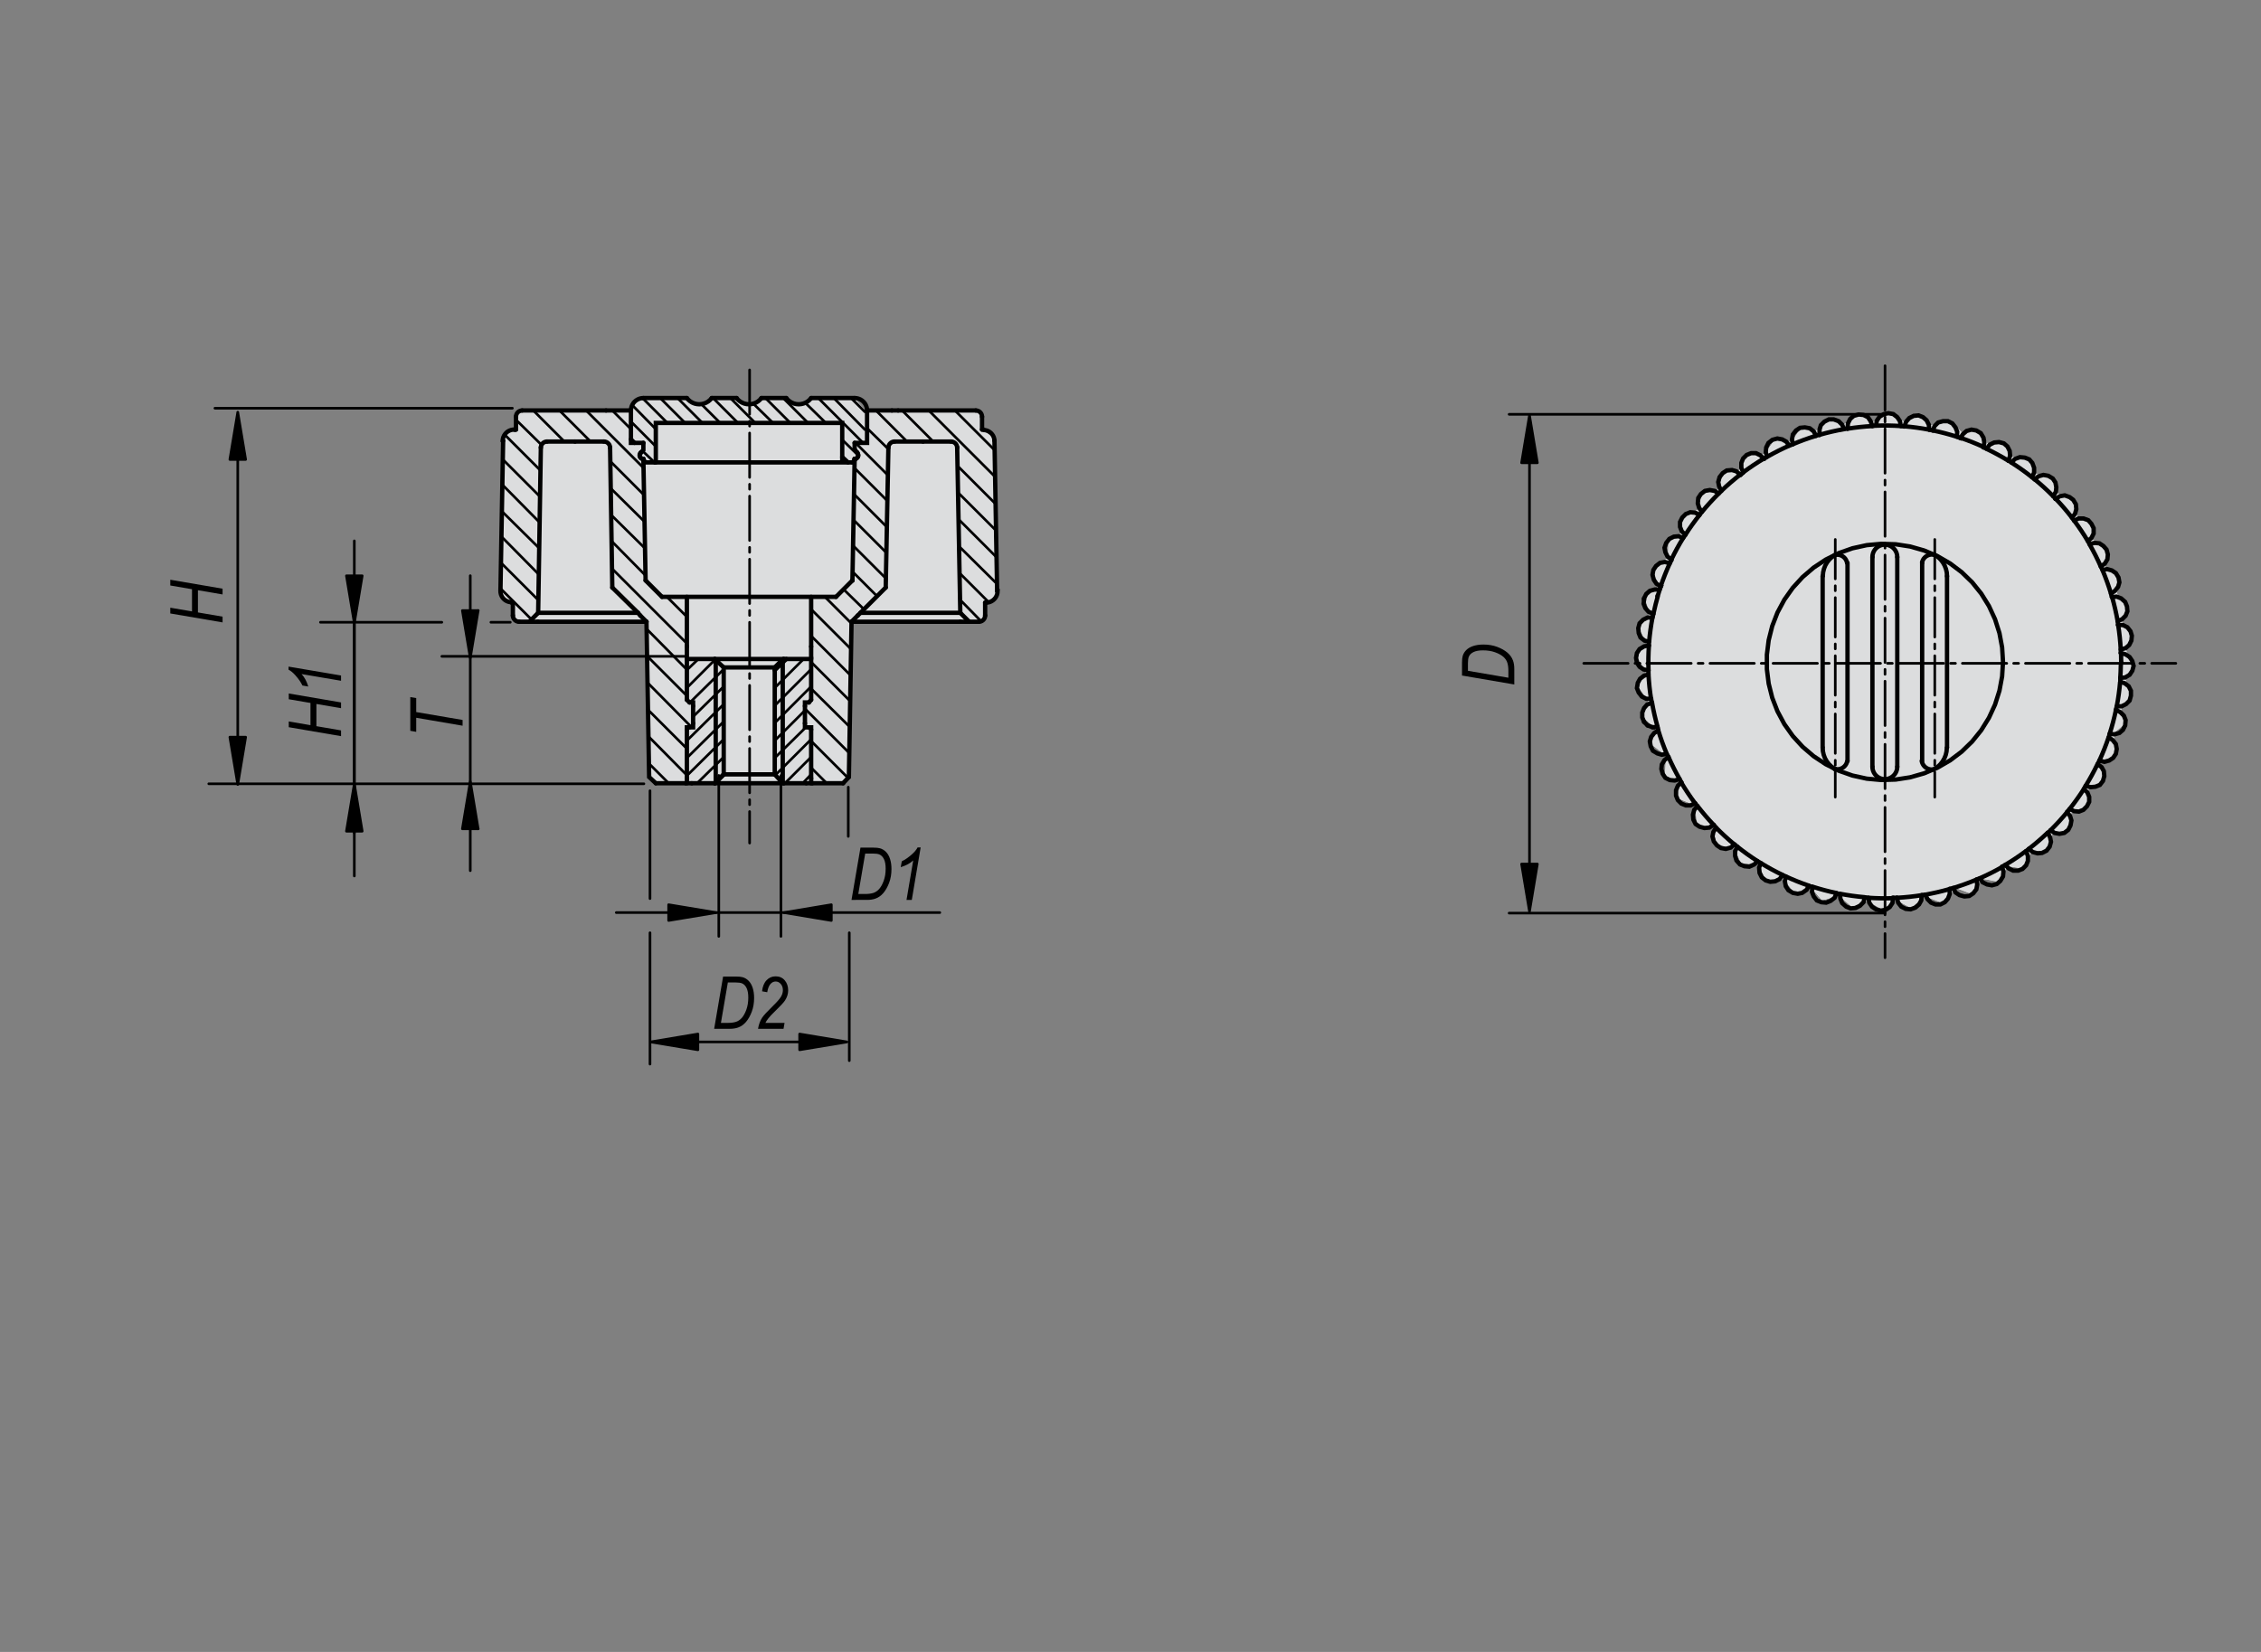 <?xml version="1.0" encoding="utf-8"?>
<!-- Generator: Adobe Illustrator 16.0.3, SVG Export Plug-In . SVG Version: 6.00 Build 0)  -->
<!DOCTYPE svg PUBLIC "-//W3C//DTD SVG 1.1//EN" "http://www.w3.org/Graphics/SVG/1.1/DTD/svg11.dtd">
<svg version="1.1" id="K0261-06267-2105" xmlns="http://www.w3.org/2000/svg" xmlns:xlink="http://www.w3.org/1999/xlink" x="0px"
	 y="0px" width="650px" height="475px" viewBox="0 0 650 475" enable-background="new 0 0 650 475" xml:space="preserve">
<rect x="0" y="0" width="650" height="475" fill="#808080" stroke="none"/>
<path fill="#FFFFFF" d="M149.79,118.315l31.361,0.3l1.199-3.302l2.402-1.2l12.004,0.147l4.35,2.103l3.604-2.103h6.15
	c0,0,1.801,1.803,3.752,1.951c1.949,0.151,4.053-1.648,4.053-1.648l6.9-0.303c0,0,3.15,2.4,4.053,2.252
	c0.896-0.149,3.748-2.103,3.748-2.103l12.307,0.153l3.148,3.6l31.512-0.151l1.652,1.051l0.449,4.651l3.148,2.101l1.053,44.265
	l-0.9,2.251l-2.551,1.198v4.201l-1.648,1.052l-36.313,0.301l-1.203,44.263l-1.801,1.952l-53.416,0.148l-2.551-1.95l-0.752-44.413
	h-35.26l-3-0.902l0.297-4.05l-3.748-3.601l0.449-44.264l1.502-2.103l2.248-0.597l0.152-4.053L149.79,118.315z"/>
<path fill="#DCDDDE" d="M149.79,118.315l31.361,0.3l1.199-3.302l2.402-1.2l12.004,0.147l4.35,2.103l3.604-2.103h6.15
	c0,0,1.801,1.803,3.752,1.951c1.949,0.151,4.053-1.648,4.053-1.648l6.9-0.303c0,0,3.15,2.4,4.053,2.252
	c0.896-0.149,3.748-2.103,3.748-2.103l12.307,0.153l3.148,3.6l31.512-0.151l1.652,1.051l0.449,4.651l3.148,2.101l1.053,44.265
	l-0.9,2.251l-2.551,1.198v4.201l-1.648,1.052l-36.313,0.301l-1.203,44.263l-1.801,1.952l-53.416,0.148l-2.551-1.95l-0.752-44.413
	h-35.26l-3-0.902l0.297-4.05l-3.748-3.601l0.449-44.264l1.502-2.103l2.248-0.597l0.152-4.053L149.79,118.315z"/>
<line fill="none" stroke="#000000" stroke-width="1.25" stroke-linecap="round" stroke-miterlimit="1.5" x1="283.209" y1="176.981" x2="283.209" y2="173.282"/>
<line fill="none" stroke="#000000" stroke-width="1.25" stroke-linecap="round" stroke-miterlimit="1.5" x1="282.319" y1="123.52" x2="282.319" y2="119.819"/>
<line fill="none" stroke="#000000" stroke-width="1.25" stroke-linecap="round" stroke-miterlimit="1.5" x1="165.307" y1="126.962" x2="157.27" y2="126.962"/>
<line fill="none" stroke="#000000" stroke-width="1.25" stroke-linecap="round" stroke-miterlimit="1.5" x1="150.124" y1="118.03" x2="174.241" y2="118.03"/>
<line fill="none" stroke="#000000" stroke-width="1.25" stroke-linecap="round" stroke-miterlimit="1.5" x1="256.417" y1="118.03" x2="258.202" y2="118.03"/>
<line fill="none" stroke="#000000" stroke-width="1.25" stroke-linecap="round" stroke-miterlimit="1.5" x1="286.657" y1="169.963" x2="285.891" y2="126.707"/>
<line fill="none" stroke="#000000" stroke-width="1.25" stroke-linecap="round" stroke-miterlimit="1.5" x1="273.385" y1="126.962" x2="265.35" y2="126.962"/>
<line fill="none" stroke="#000000" stroke-width="1.25" stroke-linecap="round" stroke-miterlimit="1.5" x1="244.04" y1="223.431" x2="244.803" y2="178.77"/>
<line fill="none" stroke="#000000" stroke-width="1.25" stroke-linecap="round" stroke-miterlimit="1.5" x1="244.04" y1="223.431" x2="242.379" y2="225.216"/>
<polyline fill="none" stroke="#000000" stroke-width="1.25" stroke-linecap="round" stroke-miterlimit="1.5" points="
	188.532,225.216 186.618,223.431 185.852,178.77 "/>
<line fill="none" stroke="#000000" stroke-width="1.25" stroke-linecap="round" stroke-miterlimit="1.5" x1="188.532" y1="225.216" x2="197.465" y2="225.216"/>
<line fill="none" stroke="#000000" stroke-width="1.25" stroke-linecap="round" stroke-miterlimit="1.5" x1="233.192" y1="225.216" x2="242.379" y2="225.216"/>
<line fill="none" stroke="#000000" stroke-width="1.25" stroke-linecap="round" stroke-miterlimit="1.5" x1="154.588" y1="178.77" x2="185.852" y2="178.77"/>
<line fill="none" stroke="#000000" stroke-width="1.25" stroke-linecap="round" stroke-miterlimit="1.5" x1="244.803" y1="178.77" x2="276.067" y2="178.77"/>
<line fill="none" stroke="#000000" stroke-width="1.25" stroke-linecap="round" stroke-miterlimit="1.5" x1="280.534" y1="118.03" x2="258.202" y2="118.03"/>
<polyline fill="none" stroke="#000000" stroke-width="1.25" stroke-linecap="round" stroke-miterlimit="1.5" points="
	147.446,173.282 147.446,173.409 147.446,176.981 "/>
<polyline fill="none" stroke="#000000" stroke-width="1.25" stroke-linecap="round" stroke-miterlimit="1.5" points="
	148.338,119.819 148.338,123.39 148.338,123.52 "/>
<line fill="none" stroke="#000000" stroke-width="1.25" stroke-linecap="round" stroke-miterlimit="1.5" x1="197.465" y1="189.487" x2="197.465" y2="185.913"/>
<line fill="none" stroke="#000000" stroke-width="1.25" stroke-linecap="round" stroke-miterlimit="1.5" x1="233.192" y1="189.487" x2="233.192" y2="185.913"/>
<line fill="none" stroke="#000000" stroke-width="1.25" stroke-linecap="round" stroke-miterlimit="1.5" x1="152.805" y1="178.77" x2="154.588" y2="178.77"/>
<polyline fill="none" stroke="#000000" stroke-width="1.25" stroke-linecap="round" stroke-miterlimit="1.5" points="
	276.067,178.77 277.85,178.77 278.618,178.77 "/>
<line fill="none" stroke="#000000" stroke-width="1.25" stroke-linecap="round" stroke-miterlimit="1.5" x1="246.59" y1="176.981" x2="244.803" y2="178.77"/>
<line fill="none" stroke="#000000" stroke-width="1.25" stroke-linecap="round" stroke-miterlimit="1.5" x1="185.852" y1="178.77" x2="184.065" y2="176.981"/>
<polyline fill="none" stroke="#000000" stroke-width="1.25" stroke-linecap="round" stroke-miterlimit="1.5" points="
	157.27,126.962 156.991,126.985 156.717,127.052 156.458,127.157 156.219,127.305 156.006,127.486 155.827,127.699 155.678,127.938 
	155.571,128.199 155.506,128.469 155.483,128.75 "/>
<polyline fill="none" stroke="#000000" stroke-width="1.25" stroke-linecap="round" stroke-miterlimit="1.5" points="
	175.391,128.75 175.368,128.469 175.301,128.199 175.196,127.938 175.047,127.699 174.866,127.486 174.655,127.305 174.415,127.157 
	174.155,127.052 173.881,126.985 173.602,126.962 "/>
<polyline fill="none" stroke="#000000" stroke-width="1.25" stroke-linecap="round" stroke-miterlimit="1.5" points="
	257.18,126.962 256.901,126.985 256.629,127.052 256.372,127.157 256.129,127.305 255.92,127.486 255.735,127.699 255.59,127.938 
	255.481,128.199 255.415,128.469 255.395,128.75 "/>
<polyline fill="none" stroke="#000000" stroke-width="1.25" stroke-linecap="round" stroke-miterlimit="1.5" points="
	275.172,128.75 275.151,128.469 275.084,128.199 274.979,127.938 274.829,127.699 274.649,127.486 274.436,127.305 274.198,127.157 
	273.94,127.052 273.667,126.985 273.385,126.962 "/>
<polyline fill="none" stroke="#000000" stroke-width="1.25" stroke-linecap="round" stroke-miterlimit="1.5" points="
	184.194,130.153 184.084,130.282 183.997,130.425 183.928,130.578 183.891,130.743 183.875,130.912 183.889,131.08 183.926,131.244 
	183.989,131.402 184.077,131.547 184.182,131.672 184.311,131.786 184.454,131.877 184.61,131.943 184.77,131.987 184.938,132.002 
	184.961,131.939 "/>
<line fill="none" stroke="#000000" stroke-width="1.25" stroke-linecap="round" stroke-miterlimit="1.5" x1="245.696" y1="129.388" x2="245.954" y2="129.517"/>
<polyline fill="none" stroke="#000000" stroke-width="1.25" stroke-linecap="round" stroke-miterlimit="1.5" points="
	245.696,131.939 245.858,131.927 246.012,131.888 246.159,131.827 246.295,131.744 246.417,131.642 246.522,131.518 
	246.608,131.382 246.668,131.233 246.706,131.08 246.719,130.92 246.706,130.76 246.668,130.604 246.608,130.455 246.522,130.318 
	246.417,130.197 246.461,130.153 "/>
<line fill="none" stroke="#000000" stroke-width="1.25" stroke-linecap="round" stroke-miterlimit="1.5" x1="245.057" y1="166.903" x2="245.696" y2="131.939"/>
<line fill="none" stroke="#000000" stroke-width="1.25" stroke-linecap="round" stroke-miterlimit="1.5" x1="245.057" y1="166.903" x2="240.338" y2="171.624"/>
<line fill="none" stroke="#000000" stroke-width="1.25" stroke-linecap="round" stroke-miterlimit="1.5" x1="190.317" y1="171.624" x2="185.6" y2="166.903"/>
<polyline fill="none" stroke="#000000" stroke-width="1.25" stroke-linecap="round" stroke-miterlimit="1.5" points="
	184.961,131.939 184.961,132.321 184.961,131.939 185.6,166.903 "/>
<line fill="none" stroke="#000000" stroke-width="1.25" stroke-linecap="round" stroke-miterlimit="1.5" x1="249.27" y1="118.03" x2="256.417" y2="118.03"/>
<line fill="none" stroke="#000000" stroke-width="1.25" stroke-linecap="round" stroke-miterlimit="1.5" x1="174.241" y1="118.03" x2="181.385" y2="118.03"/>
<line fill="none" stroke="#000000" stroke-width="1.25" stroke-linecap="round" stroke-miterlimit="1.5" x1="233.192" y1="185.913" x2="233.192" y2="171.624"/>
<line fill="none" stroke="#000000" stroke-width="1.25" stroke-linecap="round" stroke-miterlimit="1.5" x1="197.465" y1="185.913" x2="197.465" y2="171.624"/>
<polyline fill="none" stroke="#000000" stroke-width="1.25" stroke-linecap="round" stroke-miterlimit="1.5" points="
	240.338,171.624 233.192,171.624 197.465,171.624 190.317,171.624 "/>
<line fill="none" stroke="#000000" stroke-width="1.25" stroke-linecap="round" stroke-miterlimit="1.5" x1="245.057" y1="166.903" x2="245.057" y2="166.903"/>
<line fill="none" stroke="#000000" stroke-width="1.25" stroke-linecap="round" stroke-miterlimit="1.5" x1="165.307" y1="126.962" x2="173.602" y2="126.962"/>
<line fill="none" stroke="#000000" stroke-width="1.25" stroke-linecap="round" stroke-miterlimit="1.5" x1="265.35" y1="126.962" x2="257.18" y2="126.962"/>
<polyline fill="none" stroke="#000000" stroke-width="1.25" stroke-linecap="round" stroke-miterlimit="1.5" points="
	282.319,119.819 282.295,119.538 282.229,119.268 282.124,119.006 281.979,118.767 281.795,118.555 281.583,118.373 281.34,118.226 
	281.083,118.119 280.811,118.052 280.534,118.03 "/>
<polyline fill="none" stroke="#000000" stroke-width="1.25" stroke-linecap="round" stroke-miterlimit="1.5" points="
	281.422,178.77 281.704,178.747 281.979,178.682 282.235,178.575 282.475,178.427 282.686,178.247 282.87,178.032 283.016,177.794 
	283.124,177.533 283.188,177.262 283.209,176.981 "/>
<polyline fill="none" stroke="#000000" stroke-width="1.25" stroke-linecap="round" stroke-miterlimit="1.5" points="
	147.446,176.981 147.465,177.262 147.534,177.533 147.639,177.794 147.786,178.032 147.969,178.247 148.182,178.427 148.42,178.575 
	148.678,178.682 148.952,178.747 149.231,178.77 "/>
<polyline fill="none" stroke="#000000" stroke-width="1.25" stroke-linecap="round" stroke-miterlimit="1.5" points="
	150.124,118.03 149.844,118.052 149.571,118.119 149.315,118.226 149.075,118.373 148.86,118.555 148.678,118.767 148.532,119.006 
	148.428,119.268 148.362,119.538 148.338,119.819 "/>
<line fill="none" stroke="#000000" stroke-width="1.25" stroke-linecap="round" stroke-miterlimit="1.5" x1="255.395" y1="128.75" x2="254.629" y2="168.943"/>
<line fill="none" stroke="#000000" stroke-width="1.25" stroke-linecap="round" stroke-miterlimit="1.5" x1="176.028" y1="168.943" x2="175.391" y2="128.75"/>
<line fill="none" stroke="#000000" stroke-width="1.25" stroke-linecap="round" stroke-miterlimit="1.5" x1="148.338" y1="123.52" x2="148.083" y2="123.52"/>
<line fill="none" stroke="#000000" stroke-width="1.25" stroke-linecap="round" stroke-miterlimit="1.5" x1="147.446" y1="173.282" x2="147.321" y2="173.282"/>
<line fill="none" stroke="#000000" stroke-width="1.25" stroke-linecap="round" stroke-miterlimit="1.5" x1="283.209" y1="173.282" x2="283.465" y2="173.282"/>
<line fill="none" stroke="#000000" stroke-width="1.25" stroke-linecap="round" stroke-miterlimit="1.5" x1="282.319" y1="123.52" x2="282.704" y2="123.52"/>
<polyline fill="none" stroke="#000000" stroke-width="1.25" stroke-linecap="round" stroke-miterlimit="1.5" points="
	143.872,169.963 143.911,170.463 144.03,170.95 144.219,171.412 144.483,171.839 144.807,172.22 145.188,172.546 145.616,172.807 
	146.075,172.999 146.563,173.114 147.061,173.155 147.061,173.282 "/>
<polyline fill="none" stroke="#000000" stroke-width="1.25" stroke-linecap="round" stroke-miterlimit="1.5" points="
	147.956,123.52 147.442,123.539 146.934,123.639 146.452,123.816 146,124.063 145.594,124.379 145.241,124.756 144.948,125.179 
	144.729,125.644 144.583,126.14 144.514,126.648 144.637,126.707 "/>
<polyline fill="none" stroke="#000000" stroke-width="1.25" stroke-linecap="round" stroke-miterlimit="1.5" points="
	283.465,173.282 283.987,173.242 284.493,173.12 284.973,172.922 285.415,172.648 285.811,172.311 286.151,171.915 286.422,171.472 
	286.622,170.991 286.745,170.482 286.784,169.963 286.657,169.963 "/>
<polyline fill="none" stroke="#000000" stroke-width="1.25" stroke-linecap="round" stroke-miterlimit="1.5" points="
	285.891,126.707 285.833,126.214 285.702,125.74 285.495,125.289 285.219,124.874 284.887,124.509 284.5,124.199 284.071,123.953 
	283.608,123.774 283.124,123.672 282.629,123.643 282.704,123.52 "/>
<polyline fill="none" stroke="#000000" stroke-width="1.25" stroke-linecap="round" stroke-miterlimit="1.5" points="
	144.637,126.707 144.637,126.962 143.872,169.838 143.872,169.963 "/>
<polyline fill="none" stroke="#000000" stroke-width="1.25" stroke-linecap="round" stroke-miterlimit="1.5" points="
	147.19,173.282 147.307,173.284 147.321,173.282 "/>
<polyline fill="none" stroke="#000000" stroke-width="1.25" stroke-linecap="round" stroke-miterlimit="1.5" points="
	148.083,123.52 147.967,123.521 147.829,123.52 "/>
<line fill="none" stroke="#000000" stroke-width="1.25" stroke-linecap="round" stroke-miterlimit="1.5" x1="183.428" y1="176.217" x2="154.715" y2="176.217"/>
<line fill="none" stroke="#000000" stroke-width="1.25" stroke-linecap="round" stroke-miterlimit="1.5" x1="247.356" y1="176.217" x2="276.067" y2="176.217"/>
<line fill="none" stroke="#000000" stroke-width="1.25" stroke-linecap="round" stroke-miterlimit="1.5" x1="154.715" y1="176.217" x2="152.165" y2="178.77"/>
<polyline fill="none" stroke="#000000" stroke-width="1.25" stroke-linecap="round" stroke-miterlimit="1.5" points="
	276.067,176.217 278.618,178.77 281.422,178.77 "/>
<polyline fill="none" stroke="#000000" stroke-width="1.25" stroke-linecap="round" stroke-miterlimit="1.5" points="
	155.483,128.622 155.483,128.75 154.715,176.217 "/>
<polyline fill="none" stroke="#000000" stroke-width="1.25" stroke-linecap="round" stroke-miterlimit="1.5" points="
	149.231,178.77 152.165,178.77 152.805,178.77 "/>
<polyline fill="none" stroke="#000000" stroke-width="1.25" stroke-linecap="round" stroke-miterlimit="1.5" points="
	276.067,176.217 275.172,128.75 275.172,128.622 "/>
<polyline fill="none" stroke="#000000" stroke-width="1.25" stroke-linecap="round" stroke-miterlimit="1.5" points="
	184.065,176.981 183.428,176.217 176.028,168.943 "/>
<polyline fill="none" stroke="#000000" stroke-width="1.25" stroke-linecap="round" stroke-miterlimit="1.5" points="
	254.629,168.943 247.356,176.217 246.59,176.981 "/>
<line fill="none" stroke="#000000" stroke-width="1.25" stroke-linecap="round" stroke-miterlimit="1.5" x1="197.465" y1="189.487" x2="197.465" y2="201.227"/>
<polyline fill="none" stroke="#000000" stroke-width="1.25" stroke-linecap="round" stroke-miterlimit="1.5" points="
	233.192,201.227 233.192,189.487 225.282,189.487 "/>
<line fill="none" stroke="#000000" stroke-width="1.25" stroke-linecap="round" stroke-miterlimit="1.5" x1="199.252" y1="203.012" x2="199.252" y2="207.988"/>
<line fill="none" stroke="#000000" stroke-width="1.25" stroke-linecap="round" stroke-miterlimit="1.5" x1="231.405" y1="207.988" x2="231.405" y2="203.012"/>
<line fill="none" stroke="#000000" stroke-width="1.25" stroke-linecap="round" stroke-miterlimit="1.5" x1="197.465" y1="209.776" x2="197.465" y2="223.81"/>
<line fill="none" stroke="#000000" stroke-width="1.25" stroke-linecap="round" stroke-miterlimit="1.5" x1="198.868" y1="225.216" x2="205.502" y2="225.216"/>
<line fill="none" stroke="#000000" stroke-width="1.25" stroke-linecap="round" stroke-miterlimit="1.5" x1="233.192" y1="223.81" x2="233.192" y2="209.776"/>
<line fill="none" stroke="#000000" stroke-width="1.25" stroke-linecap="round" stroke-miterlimit="1.5" x1="208.055" y1="191.911" x2="208.055" y2="222.666"/>
<line fill="none" stroke="#000000" stroke-width="1.25" stroke-linecap="round" stroke-miterlimit="1.5" x1="222.727" y1="222.666" x2="222.727" y2="191.911"/>
<line fill="none" stroke="#000000" stroke-width="1.25" stroke-linecap="round" stroke-miterlimit="1.5" x1="205.502" y1="189.487" x2="197.465" y2="189.487"/>
<line fill="none" stroke="#000000" stroke-width="1.25" stroke-linecap="round" stroke-miterlimit="1.5" x1="225.282" y1="225.216" x2="231.788" y2="225.216"/>
<line fill="none" stroke="#000000" stroke-width="1.25" stroke-linecap="round" stroke-miterlimit="1.5" x1="222.727" y1="222.666" x2="208.055" y2="222.666"/>
<line fill="none" stroke="#000000" stroke-width="1.25" stroke-linecap="round" stroke-miterlimit="1.5" x1="205.502" y1="225.216" x2="225.282" y2="225.216"/>
<line fill="none" stroke="#000000" stroke-width="1.25" stroke-linecap="round" stroke-miterlimit="1.5" x1="208.055" y1="191.911" x2="222.727" y2="191.911"/>
<line fill="none" stroke="#000000" stroke-width="1.25" stroke-linecap="round" stroke-miterlimit="1.5" x1="225.282" y1="189.487" x2="205.502" y2="189.487"/>
<polyline fill="none" stroke="#000000" stroke-width="1.25" stroke-linecap="round" stroke-miterlimit="1.5" points="
	198.229,209.14 199.252,209.14 199.252,207.988 "/>
<polyline fill="none" stroke="#000000" stroke-width="1.25" stroke-linecap="round" stroke-miterlimit="1.5" points="
	198.229,201.991 199.252,201.991 199.252,203.012 "/>
<polyline fill="none" stroke="#000000" stroke-width="1.25" stroke-linecap="round" stroke-miterlimit="1.5" points="
	232.555,209.14 231.405,209.14 231.405,207.988 "/>
<polyline fill="none" stroke="#000000" stroke-width="1.25" stroke-linecap="round" stroke-miterlimit="1.5" points="
	232.555,201.991 231.405,201.991 231.405,203.012 "/>
<line fill="none" stroke="#000000" stroke-width="1.25" stroke-linecap="round" stroke-miterlimit="1.5" x1="233.192" y1="201.227" x2="232.555" y2="201.991"/>
<line fill="none" stroke="#000000" stroke-width="1.25" stroke-linecap="round" stroke-miterlimit="1.5" x1="197.465" y1="201.227" x2="198.229" y2="201.991"/>
<line fill="none" stroke="#000000" stroke-width="1.25" stroke-linecap="round" stroke-miterlimit="1.5" x1="224.26" y1="224.322" x2="222.727" y2="222.666"/>
<line fill="none" stroke="#000000" stroke-width="1.25" stroke-linecap="round" stroke-miterlimit="1.5" x1="208.055" y1="222.666" x2="206.397" y2="224.322"/>
<line fill="none" stroke="#000000" stroke-width="1.25" stroke-linecap="round" stroke-miterlimit="1.5" x1="206.397" y1="190.381" x2="208.055" y2="191.911"/>
<line fill="none" stroke="#000000" stroke-width="1.25" stroke-linecap="round" stroke-miterlimit="1.5" x1="222.727" y1="191.911" x2="224.26" y2="190.381"/>
<polyline fill="none" stroke="#000000" stroke-width="1.25" stroke-linecap="round" stroke-miterlimit="1.5" points="
	232.555,209.14 233.192,209.14 233.192,209.776 "/>
<polyline fill="none" stroke="#000000" stroke-width="1.25" stroke-linecap="round" stroke-miterlimit="1.5" points="
	233.192,223.81 233.192,225.216 231.788,225.216 "/>
<polyline fill="none" stroke="#000000" stroke-width="1.25" stroke-linecap="round" stroke-miterlimit="1.5" points="
	198.229,209.14 197.465,209.14 197.465,209.776 "/>
<polyline fill="none" stroke="#000000" stroke-width="1.25" stroke-linecap="round" stroke-miterlimit="1.5" points="
	197.465,223.81 197.465,225.216 198.868,225.216 "/>
<polyline fill="none" stroke="#000000" stroke-width="1.25" stroke-linecap="round" stroke-miterlimit="1.5" points="
	225.282,225.216 225.026,224.961 224.26,224.322 "/>
<polyline fill="none" stroke="#000000" stroke-width="1.25" stroke-linecap="round" stroke-miterlimit="1.5" points="
	206.397,224.322 205.758,224.961 205.502,225.216 "/>
<polyline fill="none" stroke="#000000" stroke-width="1.25" stroke-linecap="round" stroke-miterlimit="1.5" points="
	205.502,189.487 205.758,189.743 206.397,190.381 "/>
<polyline fill="none" stroke="#000000" stroke-width="1.25" stroke-linecap="round" stroke-miterlimit="1.5" points="
	224.26,190.381 225.026,189.743 225.282,189.487 "/>
<polyline fill="none" stroke="#000000" stroke-width="1.25" stroke-linecap="round" stroke-miterlimit="1.5" points="
	184.961,131.939 184.961,132.321 185.725,132.958 188.532,132.958 "/>
<polyline fill="none" stroke="#000000" stroke-width="1.25" stroke-linecap="round" stroke-miterlimit="1.5" points="
	245.057,132.958 245.696,132.321 245.696,131.939 "/>
<polyline fill="none" stroke="#000000" stroke-width="1.25" stroke-linecap="round" stroke-miterlimit="1.5" points="
	245.696,127.346 249.27,127.346 249.27,118.03 "/>
<line fill="none" stroke="#000000" stroke-width="1.25" stroke-linecap="round" stroke-miterlimit="1.5" x1="245.696" y1="114.459" x2="233.192" y2="114.459"/>
<polyline fill="none" stroke="#000000" stroke-width="1.25" stroke-linecap="round" stroke-miterlimit="1.5" points="
	181.385,118.03 181.385,127.346 184.961,127.346 "/>
<polyline fill="none" stroke="#000000" stroke-width="1.25" stroke-linecap="round" stroke-miterlimit="1.5" points="
	242.125,132.958 242.125,121.604 188.532,121.604 188.532,132.958 242.125,132.958 245.057,132.958 "/>
<polyline fill="none" stroke="#000000" stroke-width="1.25" stroke-linecap="round" stroke-miterlimit="1.5" points="
	211.758,114.459 212.209,114.976 212.735,115.417 213.327,115.771 213.961,116.032 214.631,116.191 215.319,116.248 
	216.002,116.193 216.674,116.037 217.311,115.78 217.901,115.427 218.432,114.988 218.889,114.475 218.899,114.459 "/>
<line fill="none" stroke="#000000" stroke-width="1.25" stroke-linecap="round" stroke-miterlimit="1.5" x1="211.758" y1="114.459" x2="204.608" y2="114.459"/>
<polyline fill="none" stroke="#000000" stroke-width="1.25" stroke-linecap="round" stroke-miterlimit="1.5" points="
	226.045,114.459 226.499,114.976 227.026,115.417 227.616,115.771 228.254,116.032 228.924,116.191 229.612,116.248 
	230.297,116.193 230.963,116.037 231.604,115.78 232.192,115.427 232.723,114.988 233.18,114.475 233.192,114.459 "/>
<line fill="none" stroke="#000000" stroke-width="1.25" stroke-linecap="round" stroke-miterlimit="1.5" x1="226.045" y1="114.459" x2="218.899" y2="114.459"/>
<polyline fill="none" stroke="#000000" stroke-width="1.25" stroke-linecap="round" stroke-miterlimit="1.5" points="
	197.465,114.459 197.917,114.976 198.444,115.417 199.034,115.771 199.672,116.032 200.34,116.191 201.028,116.248 201.713,116.193 
	202.383,116.037 203.022,115.78 203.612,115.427 204.141,114.988 204.598,114.475 204.608,114.459 "/>
<line fill="none" stroke="#000000" stroke-width="1.25" stroke-linecap="round" stroke-miterlimit="1.5" x1="197.465" y1="114.459" x2="184.961" y2="114.459"/>
<polyline fill="none" stroke="#000000" stroke-width="1.25" stroke-linecap="round" stroke-miterlimit="1.5" points="
	181.385,118.03 181.43,117.474 181.561,116.927 181.778,116.411 182.067,115.93 182.432,115.504 182.858,115.142 183.338,114.848 
	183.856,114.633 184.403,114.502 184.961,114.459 "/>
<polyline fill="none" stroke="#000000" stroke-width="1.25" stroke-linecap="round" stroke-miterlimit="1.5" points="249.27,118.03 
	249.225,117.474 249.094,116.927 248.881,116.411 248.588,115.93 248.221,115.504 247.797,115.142 247.319,114.848 246.799,114.633 
	246.254,114.502 245.696,114.459 "/>
<polyline fill="none" stroke="#000000" stroke-width="1.25" stroke-linecap="round" stroke-miterlimit="1.5" points="
	245.696,127.346 245.696,129.388 246.461,130.153 "/>
<polyline fill="none" stroke="#000000" stroke-width="1.25" stroke-linecap="round" stroke-miterlimit="1.5" points="
	245.696,131.939 245.858,131.927 246.014,131.888 246.161,131.826 246.299,131.741 246.42,131.637 246.526,131.514 246.61,131.376 
	246.67,131.223 246.706,131.068 246.717,130.907 246.702,130.748 246.665,130.591 246.598,130.443 246.512,130.307 246.407,130.186 
	246.461,130.153 "/>
<polyline fill="none" stroke="#000000" stroke-width="1.25" stroke-linecap="round" stroke-miterlimit="1.5" points="
	184.961,127.346 184.961,129.388 184.194,130.153 "/>
<polyline fill="none" stroke="#000000" stroke-width="1.25" stroke-linecap="round" stroke-miterlimit="1.5" points="
	184.961,131.939 184.797,131.927 184.641,131.888 184.491,131.826 184.356,131.741 184.233,131.637 184.129,131.514 
	184.045,131.376 183.985,131.223 183.95,131.068 183.94,130.907 183.954,130.748 183.993,130.591 184.055,130.443 184.143,130.307 
	184.252,130.186 184.323,130.153 "/>
<line fill="none" stroke="#000000" stroke-width="0.75" stroke-linecap="round" stroke-miterlimit="1.5" x1="186.618" y1="219.6" x2="192.231" y2="225.216"/>
<line fill="none" stroke="#000000" stroke-width="0.75" stroke-linecap="round" stroke-miterlimit="1.5" x1="186.489" y1="211.818" x2="197.465" y2="222.916"/>
<line fill="none" stroke="#000000" stroke-width="0.75" stroke-linecap="round" stroke-miterlimit="1.5" x1="152.805" y1="178.13" x2="143.999" y2="169.326"/>
<line fill="none" stroke="#000000" stroke-width="0.75" stroke-linecap="round" stroke-miterlimit="1.5" x1="143.999" y1="161.797" x2="154.715" y2="172.518"/>
<line fill="none" stroke="#000000" stroke-width="0.75" stroke-linecap="round" stroke-miterlimit="1.5" x1="186.362" y1="204.16" x2="197.465" y2="215.259"/>
<line fill="none" stroke="#000000" stroke-width="0.75" stroke-linecap="round" stroke-miterlimit="1.5" x1="186.233" y1="196.377" x2="198.868" y2="209.14"/>
<line fill="none" stroke="#000000" stroke-width="0.75" stroke-linecap="round" stroke-miterlimit="1.5" x1="154.846" y1="165.116" x2="144.254" y2="154.395"/>
<line fill="none" stroke="#000000" stroke-width="0.75" stroke-linecap="round" stroke-miterlimit="1.5" x1="144.254" y1="146.996" x2="154.975" y2="157.587"/>
<line fill="none" stroke="#000000" stroke-width="0.75" stroke-linecap="round" stroke-miterlimit="1.5" x1="186.108" y1="188.724" x2="197.465" y2="200.078"/>
<line fill="none" stroke="#000000" stroke-width="0.75" stroke-linecap="round" stroke-miterlimit="1.5" x1="185.981" y1="180.938" x2="197.465" y2="192.548"/>
<line fill="none" stroke="#000000" stroke-width="0.75" stroke-linecap="round" stroke-miterlimit="1.5" x1="155.102" y1="150.187" x2="144.51" y2="139.469"/>
<line fill="none" stroke="#000000" stroke-width="0.75" stroke-linecap="round" stroke-miterlimit="1.5" x1="144.51" y1="132.069" x2="155.229" y2="142.786"/>
<line fill="none" stroke="#000000" stroke-width="0.75" stroke-linecap="round" stroke-miterlimit="1.5" x1="175.901" y1="163.458" x2="197.465" y2="185.022"/>
<line fill="none" stroke="#000000" stroke-width="0.75" stroke-linecap="round" stroke-miterlimit="1.5" x1="233.192" y1="220.75" x2="237.659" y2="225.216"/>
<line fill="none" stroke="#000000" stroke-width="0.75" stroke-linecap="round" stroke-miterlimit="1.5" x1="233.192" y1="213.094" x2="243.782" y2="223.683"/>
<line fill="none" stroke="#000000" stroke-width="0.75" stroke-linecap="round" stroke-miterlimit="1.5" x1="197.465" y1="177.364" x2="191.723" y2="171.624"/>
<line fill="none" stroke="#000000" stroke-width="0.75" stroke-linecap="round" stroke-miterlimit="1.5" x1="185.6" y1="165.497" x2="175.901" y2="155.673"/>
<line fill="none" stroke="#000000" stroke-width="0.75" stroke-linecap="round" stroke-miterlimit="1.5" x1="155.354" y1="135.256" x2="145.147" y2="125.049"/>
<line fill="none" stroke="#000000" stroke-width="0.75" stroke-linecap="round" stroke-miterlimit="1.5" x1="148.338" y1="120.711" x2="155.739" y2="127.984"/>
<line fill="none" stroke="#000000" stroke-width="0.75" stroke-linecap="round" stroke-miterlimit="1.5" x1="175.645" y1="148.018" x2="185.471" y2="157.715"/>
<line fill="none" stroke="#000000" stroke-width="0.75" stroke-linecap="round" stroke-miterlimit="1.5" x1="231.405" y1="203.778" x2="244.167" y2="216.536"/>
<line fill="none" stroke="#000000" stroke-width="0.75" stroke-linecap="round" stroke-miterlimit="1.5" x1="233.192" y1="198.034" x2="244.295" y2="209.011"/>
<line fill="none" stroke="#000000" stroke-width="0.75" stroke-linecap="round" stroke-miterlimit="1.5" x1="185.342" y1="150.06" x2="175.514" y2="140.358"/>
<line fill="none" stroke="#000000" stroke-width="0.75" stroke-linecap="round" stroke-miterlimit="1.5" x1="162.245" y1="126.962" x2="153.315" y2="118.03"/>
<line fill="none" stroke="#000000" stroke-width="0.75" stroke-linecap="round" stroke-miterlimit="1.5" x1="160.844" y1="118.03" x2="169.776" y2="126.962"/>
<line fill="none" stroke="#000000" stroke-width="0.75" stroke-linecap="round" stroke-miterlimit="1.5" x1="175.391" y1="132.576" x2="185.211" y2="142.404"/>
<line fill="none" stroke="#000000" stroke-width="0.75" stroke-linecap="round" stroke-miterlimit="1.5" x1="233.192" y1="190.381" x2="244.42" y2="201.608"/>
<line fill="none" stroke="#000000" stroke-width="0.75" stroke-linecap="round" stroke-miterlimit="1.5" x1="244.549" y1="194.212" x2="233.192" y2="182.853"/>
<line fill="none" stroke="#000000" stroke-width="0.75" stroke-linecap="round" stroke-miterlimit="1.5" x1="185.084" y1="134.62" x2="168.497" y2="118.03"/>
<line fill="none" stroke="#000000" stroke-width="0.75" stroke-linecap="round" stroke-miterlimit="1.5" x1="176.028" y1="118.03" x2="181.385" y2="123.39"/>
<line fill="none" stroke="#000000" stroke-width="0.75" stroke-linecap="round" stroke-miterlimit="1.5" x1="233.192" y1="175.196" x2="244.676" y2="186.679"/>
<line fill="none" stroke="#000000" stroke-width="0.75" stroke-linecap="round" stroke-miterlimit="1.5" x1="244.803" y1="179.28" x2="237.147" y2="171.624"/>
<line fill="none" stroke="#000000" stroke-width="0.75" stroke-linecap="round" stroke-miterlimit="1.5" x1="242.508" y1="169.456" x2="248.377" y2="175.196"/>
<line fill="none" stroke="#000000" stroke-width="0.75" stroke-linecap="round" stroke-miterlimit="1.5" x1="252.204" y1="171.494" x2="245.188" y2="164.477"/>
<line fill="none" stroke="#000000" stroke-width="0.75" stroke-linecap="round" stroke-miterlimit="1.5" x1="245.313" y1="156.949" x2="254.756" y2="166.391"/>
<line fill="none" stroke="#000000" stroke-width="0.75" stroke-linecap="round" stroke-miterlimit="1.5" x1="254.883" y1="158.99" x2="245.44" y2="149.551"/>
<line fill="none" stroke="#000000" stroke-width="0.75" stroke-linecap="round" stroke-miterlimit="1.5" x1="245.569" y1="142.147" x2="255.008" y2="151.591"/>
<line fill="none" stroke="#000000" stroke-width="0.75" stroke-linecap="round" stroke-miterlimit="1.5" x1="276.067" y1="172.518" x2="282.063" y2="178.642"/>
<line fill="none" stroke="#000000" stroke-width="0.75" stroke-linecap="round" stroke-miterlimit="1.5" x1="284.231" y1="173.155" x2="275.938" y2="164.86"/>
<line fill="none" stroke="#000000" stroke-width="0.75" stroke-linecap="round" stroke-miterlimit="1.5" x1="255.137" y1="144.062" x2="245.696" y2="134.62"/>
<line fill="none" stroke="#000000" stroke-width="0.75" stroke-linecap="round" stroke-miterlimit="1.5" x1="245.954" y1="127.346" x2="255.266" y2="136.66"/>
<line fill="none" stroke="#000000" stroke-width="0.75" stroke-linecap="round" stroke-miterlimit="1.5" x1="275.682" y1="157.075" x2="286.657" y2="167.923"/>
<line fill="none" stroke="#000000" stroke-width="0.75" stroke-linecap="round" stroke-miterlimit="1.5" x1="286.53" y1="160.268" x2="275.682" y2="149.421"/>
<line fill="none" stroke="#000000" stroke-width="0.75" stroke-linecap="round" stroke-miterlimit="1.5" x1="249.27" y1="123.135" x2="255.395" y2="129.133"/>
<line fill="none" stroke="#000000" stroke-width="0.75" stroke-linecap="round" stroke-miterlimit="1.5" x1="251.823" y1="118.03" x2="260.754" y2="126.962"/>
<line fill="none" stroke="#000000" stroke-width="0.75" stroke-linecap="round" stroke-miterlimit="1.5" x1="275.426" y1="141.638" x2="286.403" y2="152.61"/>
<line fill="none" stroke="#000000" stroke-width="0.75" stroke-linecap="round" stroke-miterlimit="1.5" x1="286.147" y1="144.826" x2="275.299" y2="133.981"/>
<line fill="none" stroke="#000000" stroke-width="0.75" stroke-linecap="round" stroke-miterlimit="1.5" x1="268.282" y1="126.962" x2="259.35" y2="118.03"/>
<line fill="none" stroke="#000000" stroke-width="0.75" stroke-linecap="round" stroke-miterlimit="1.5" x1="267.006" y1="118.03" x2="286.147" y2="137.172"/>
<line fill="none" stroke="#000000" stroke-width="0.75" stroke-linecap="round" stroke-miterlimit="1.5" x1="285.891" y1="129.388" x2="274.536" y2="118.03"/>
<line fill="none" stroke="#000000" stroke-width="1.25" stroke-linecap="round" stroke-miterlimit="1.5" x1="225.026" y1="224.961" x2="225.026" y2="189.743"/>
<line fill="none" stroke="#000000" stroke-width="1.25" stroke-linecap="round" stroke-miterlimit="1.5" x1="205.758" y1="224.961" x2="205.758" y2="189.743"/>
<line fill="none" stroke="#000000" stroke-width="0.75" stroke-linecap="round" stroke-miterlimit="1.5" x1="230.77" y1="225.216" x2="233.192" y2="222.666"/>
<line fill="none" stroke="#000000" stroke-width="0.75" stroke-linecap="round" stroke-miterlimit="1.5" x1="233.192" y1="217.688" x2="225.663" y2="225.216"/>
<line fill="none" stroke="#000000" stroke-width="0.75" stroke-linecap="round" stroke-miterlimit="1.5" x1="222.856" y1="222.916" x2="233.192" y2="212.581"/>
<line fill="none" stroke="#000000" stroke-width="0.75" stroke-linecap="round" stroke-miterlimit="1.5" x1="231.661" y1="209.14" x2="222.727" y2="217.94"/>
<line fill="none" stroke="#000000" stroke-width="0.75" stroke-linecap="round" stroke-miterlimit="1.5" x1="222.727" y1="212.966" x2="231.405" y2="204.289"/>
<line fill="none" stroke="#000000" stroke-width="0.75" stroke-linecap="round" stroke-miterlimit="1.5" x1="233.192" y1="197.399" x2="222.727" y2="207.862"/>
<line fill="none" stroke="#000000" stroke-width="1.25" stroke-linecap="round" stroke-miterlimit="1.5" x1="208.055" y1="222.666" x2="205.502" y2="225.216"/>
<line fill="none" stroke="#000000" stroke-width="0.75" stroke-linecap="round" stroke-miterlimit="1.5" x1="200.399" y1="225.216" x2="208.055" y2="217.688"/>
<line fill="none" stroke="#000000" stroke-width="0.75" stroke-linecap="round" stroke-miterlimit="1.5" x1="222.727" y1="202.886" x2="233.192" y2="192.423"/>
<line fill="none" stroke="#000000" stroke-width="0.75" stroke-linecap="round" stroke-miterlimit="1.5" x1="231.024" y1="189.487" x2="222.727" y2="197.779"/>
<line fill="none" stroke="#000000" stroke-width="0.75" stroke-linecap="round" stroke-miterlimit="1.5" x1="208.055" y1="212.581" x2="197.465" y2="223.047"/>
<line fill="none" stroke="#000000" stroke-width="0.75" stroke-linecap="round" stroke-miterlimit="1.5" x1="197.465" y1="217.94" x2="208.055" y2="207.479"/>
<line fill="none" stroke="#000000" stroke-width="1.25" stroke-linecap="round" stroke-miterlimit="1.5" x1="222.727" y1="192.678" x2="226.045" y2="189.487"/>
<line fill="none" stroke="#000000" stroke-width="0.75" stroke-linecap="round" stroke-miterlimit="1.5" x1="208.055" y1="202.499" x2="197.465" y2="212.966"/>
<line fill="none" stroke="#000000" stroke-width="0.75" stroke-linecap="round" stroke-miterlimit="1.5" x1="199.252" y1="206.076" x2="208.055" y2="197.399"/>
<line fill="none" stroke="#000000" stroke-width="0.75" stroke-linecap="round" stroke-miterlimit="1.5" x1="208.055" y1="192.423" x2="198.358" y2="201.991"/>
<line fill="none" stroke="#000000" stroke-width="0.75" stroke-linecap="round" stroke-miterlimit="1.5" x1="197.465" y1="197.779" x2="205.629" y2="189.614"/>
<line fill="none" stroke="#000000" stroke-width="0.75" stroke-linecap="round" stroke-miterlimit="1.5" x1="200.782" y1="189.487" x2="197.465" y2="192.678"/>
<line fill="none" stroke="#000000" stroke-width="1.25" stroke-linecap="round" stroke-miterlimit="1.5" x1="181.385" y1="126.323" x2="182.407" y2="127.346"/>
<line fill="none" stroke="#000000" stroke-width="0.75" stroke-linecap="round" stroke-miterlimit="1.5" x1="184.702" y1="129.641" x2="188.149" y2="132.958"/>
<line fill="none" stroke="#000000" stroke-width="0.75" stroke-linecap="round" stroke-miterlimit="1.5" x1="188.532" y1="128.368" x2="181.385" y2="121.22"/>
<line fill="none" stroke="#000000" stroke-width="0.75" stroke-linecap="round" stroke-miterlimit="1.5" x1="181.772" y1="116.501" x2="188.532" y2="123.39"/>
<line fill="none" stroke="#000000" stroke-width="0.75" stroke-linecap="round" stroke-miterlimit="1.5" x1="191.848" y1="121.604" x2="184.702" y2="114.459"/>
<line fill="none" stroke="#000000" stroke-width="0.75" stroke-linecap="round" stroke-miterlimit="1.5" x1="189.807" y1="114.459" x2="196.954" y2="121.604"/>
<line fill="none" stroke="#000000" stroke-width="0.75" stroke-linecap="round" stroke-miterlimit="1.5" x1="201.928" y1="121.604" x2="194.784" y2="114.459"/>
<line fill="none" stroke="#000000" stroke-width="0.75" stroke-linecap="round" stroke-miterlimit="1.5" x1="201.672" y1="116.248" x2="207.034" y2="121.604"/>
<line fill="none" stroke="#000000" stroke-width="0.75" stroke-linecap="round" stroke-miterlimit="1.5" x1="212.137" y1="121.604" x2="204.993" y2="114.459"/>
<line fill="none" stroke="#000000" stroke-width="0.75" stroke-linecap="round" stroke-miterlimit="1.5" x1="209.967" y1="114.459" x2="217.116" y2="121.604"/>
<line fill="none" stroke="#000000" stroke-width="0.75" stroke-linecap="round" stroke-miterlimit="1.5" x1="222.219" y1="121.604" x2="216.606" y2="116.118"/>
<line fill="none" stroke="#000000" stroke-width="0.75" stroke-linecap="round" stroke-miterlimit="1.5" x1="220.049" y1="114.459" x2="227.196" y2="121.604"/>
<line fill="none" stroke="#000000" stroke-width="1.25" stroke-linecap="round" stroke-miterlimit="1.5" x1="243.782" y1="132.958" x2="242.125" y2="131.428"/>
<line fill="none" stroke="#000000" stroke-width="0.75" stroke-linecap="round" stroke-miterlimit="1.5" x1="232.295" y1="121.604" x2="225.153" y2="114.459"/>
<line fill="none" stroke="#000000" stroke-width="0.75" stroke-linecap="round" stroke-miterlimit="1.5" x1="231.534" y1="115.862" x2="237.403" y2="121.604"/>
<line fill="none" stroke="#000000" stroke-width="0.75" stroke-linecap="round" stroke-miterlimit="1.5" x1="242.125" y1="126.453" x2="246.846" y2="131.047"/>
<line fill="none" stroke="#000000" stroke-width="0.75" stroke-linecap="round" stroke-miterlimit="1.5" x1="248.124" y1="127.346" x2="235.235" y2="114.459"/>
<line fill="none" stroke="#000000" stroke-width="0.75" stroke-linecap="round" stroke-miterlimit="1.5" x1="239.701" y1="114.459" x2="248.632" y2="123.52"/>
<line fill="none" stroke="#000000" stroke-width="0.75" stroke-linecap="round" stroke-miterlimit="1.5" x1="248.632" y1="118.414" x2="244.675" y2="114.459"/>
<line fill="none" stroke="#000000" stroke-width="0.75" stroke-linecap="round" stroke-linejoin="round" stroke-dasharray="12.756,1.984,1.417,1.984" x1="215.5" y1="106.37" x2="215.5" y2="242.413"/>
<path fill="none" stroke="#000000" stroke-width="0.75" stroke-linecap="round" stroke-miterlimit="1.5" d="M188.877,225.462"/>
<path fill="none" stroke="#000000" stroke-width="0.75" stroke-linecap="round" stroke-miterlimit="1.5" d="M179.088,114.192"/>
<polyline fill="#FFFFFF" points="495.661,135.575 500.054,135.239 502.42,130.17 507.261,130.62 510.304,126.337 514.923,127.127 
	517.849,123.071 522.355,123.749 526.411,120.142 530.239,121.944 534.858,119.129 538.688,121.381 542.406,118.566 
	547.134,121.159 552.204,119.579 555.02,122.285 560.651,121.045 563.921,124.311 568.427,123.299 571.353,127.464 575.858,127.014 
	578.565,131.406 583.744,131.859 585.096,136.138 590.278,137.038 591.627,141.997 596.248,143.687 597.15,148.415 601.655,150.445 
	601.655,155.174 606.161,158.552 605.258,162.944 609.65,167 608.523,170.606 612.016,174.322 609.991,178.714 613.143,182.883 
	611.23,187.16 613.706,191.217 611.002,195.272 612.805,200.115 609.764,203.721 611.002,207.999 607.624,210.814 608.3,216.9 
	603.908,219.263 604.694,224.445 600.416,226.699 600.189,231.994 595.459,233.797 594.333,238.976 590.051,239.766 
	588.703,244.606 584.083,244.606 581.831,249.789 576.984,249.003 574.959,253.618 569.554,252.604 566.738,256.998 
	562.232,255.309 558.626,259.704 553.331,257.674 549.387,261.052 545.11,258.801 541.28,261.617 536.888,259.026 532.382,260.716 
	528.549,257.45 523.821,258.913 520.666,255.199 516.049,256.889 512.781,252.833 507.715,252.945 505.463,248.55 500.503,248.213 
	498.814,244.044 493.522,242.807 492.509,237.961 487.89,237.176 487.327,231.544 482.258,229.515 482.708,224.896 478.652,223.096 
	478.993,217.237 474.823,214.085 475.95,209.467 472.344,206.201 473.81,201.468 470.655,196.962 473.248,193.133 470.655,188.852 
	473.36,184.799 471.217,180.63 474.375,176.461 472.908,172.069 476.4,168.917 475.5,163.735 479.555,160.242 479.666,155.287 
	483.044,153.597 483.833,148.529 488.003,146.612 489.58,141.657 493.858,140.871 "/>
<polyline fill="#DCDDDE" points="495.661,135.575 500.054,135.239 502.42,130.17 507.261,130.62 510.304,126.337 514.923,127.127 
	517.849,123.071 522.355,123.749 526.411,120.142 530.239,121.944 534.858,119.129 538.688,121.381 542.406,118.566 
	547.134,121.159 552.204,119.579 555.02,122.285 560.651,121.045 563.921,124.311 568.427,123.299 571.353,127.464 575.858,127.014 
	578.565,131.406 583.744,131.859 585.096,136.138 590.278,137.038 591.627,141.997 596.248,143.687 597.15,148.415 601.655,150.445 
	601.655,155.174 606.161,158.552 605.258,162.944 609.65,167 608.523,170.606 612.016,174.322 609.991,178.714 613.143,182.883 
	611.23,187.16 613.706,191.217 611.002,195.272 612.805,200.115 609.764,203.721 611.002,207.999 607.624,210.814 608.3,216.9 
	603.908,219.263 604.694,224.445 600.416,226.699 600.189,231.994 595.459,233.797 594.333,238.976 590.051,239.766 
	588.703,244.606 584.083,244.606 581.831,249.789 576.984,249.003 574.959,253.618 569.554,252.604 566.738,256.998 
	562.232,255.309 558.626,259.704 553.331,257.674 549.387,261.052 545.11,258.801 541.28,261.617 536.888,259.026 532.382,260.716 
	528.549,257.45 523.821,258.913 520.666,255.199 516.049,256.889 512.781,252.833 507.715,252.945 505.463,248.55 500.503,248.213 
	498.814,244.044 493.522,242.807 492.509,237.961 487.89,237.176 487.327,231.544 482.258,229.515 482.708,224.896 478.652,223.096 
	478.993,217.237 474.823,214.085 475.95,209.467 472.344,206.201 473.81,201.468 470.655,196.962 473.248,193.133 470.655,188.852 
	473.36,184.799 471.217,180.63 474.375,176.461 472.908,172.069 476.4,168.917 475.5,163.735 479.555,160.242 479.666,155.287 
	483.044,153.597 483.833,148.529 488.003,146.612 489.58,141.657 493.858,140.871 "/>
<polyline fill="none" stroke="#000000" stroke-width="1.25" stroke-linecap="round" stroke-miterlimit="1.5" points="
	477.49,168.616 476.212,167.849 475.447,166.704 475.062,165.295 475.32,163.891 476.083,162.741 477.232,161.849 478.64,161.591 
	480.044,161.975 "/>
<line fill="none" stroke="#000000" stroke-width="1.25" stroke-linecap="round" stroke-miterlimit="1.5" x1="476.47" y1="208.974" x2="475.574" y2="209.102"/>
<line fill="none" stroke="#000000" stroke-width="1.25" stroke-linecap="round" stroke-miterlimit="1.5" x1="475.062" y1="209.102" x2="473.658" y2="208.59"/>
<polyline fill="none" stroke="#000000" stroke-width="1.25" stroke-linecap="round" stroke-miterlimit="1.5" points="
	472.637,207.569 472.125,206.295 472.125,204.89 472.637,203.611 473.529,202.586 474.937,202.078 "/>
<polyline fill="none" stroke="#000000" stroke-width="1.25" stroke-linecap="round" stroke-miterlimit="1.5" points="
	492.561,237.199 491.411,237.966 490.006,238.095 488.602,237.712 487.453,236.945 486.814,235.67 486.686,234.263 487.069,232.858 
	487.959,231.833 "/>
<polyline fill="none" stroke="#000000" stroke-width="1.25" stroke-linecap="round" stroke-miterlimit="1.5" points="
	539.305,122.383 539.56,120.979 540.326,119.829 541.601,119.063 542.88,118.808 544.285,119.063 545.434,119.958 546.201,121.107 
	546.455,122.512 "/>
<polyline fill="none" stroke="#000000" stroke-width="1.25" stroke-linecap="round" stroke-miterlimit="1.5" points="
	475.32,176.535 473.912,175.897 473.02,174.877 472.507,173.599 472.637,172.449 "/>
<polyline fill="none" stroke="#000000" stroke-width="1.25" stroke-linecap="round" stroke-miterlimit="1.5" points="
	472.637,172.065 473.274,170.791 474.296,169.895 475.703,169.511 477.107,169.511 "/>
<polyline fill="none" stroke="#000000" stroke-width="1.25" stroke-linecap="round" stroke-miterlimit="1.5" points="
	479.148,216.768 477.746,217.018 476.47,216.639 475.191,215.872 474.553,214.594 474.296,213.189 474.678,211.91 475.574,210.765 
	476.723,209.998 "/>
<polyline fill="none" stroke="#000000" stroke-width="1.25" stroke-linecap="round" stroke-miterlimit="1.5" points="
	508.013,131.324 507.629,130.045 507.759,128.642 508.395,127.362 509.545,126.47 510.95,126.087 512.354,126.342 513.503,126.982 
	514.4,128.132 "/>
<polyline fill="none" stroke="#000000" stroke-width="1.25" stroke-linecap="round" stroke-miterlimit="1.5" points="
	515.419,127.749 515.167,126.342 515.419,124.937 516.315,123.787 517.466,123.025 518.87,122.892 520.274,123.149 521.424,124.045 
	522.061,125.32 "/>
<polyline fill="none" stroke="#000000" stroke-width="1.25" stroke-linecap="round" stroke-miterlimit="1.5" points="
	473.912,192.754 472.507,192.5 471.358,191.732 470.591,190.583 470.337,189.18 470.591,187.771 471.358,186.625 472.637,185.859 
	474.042,185.602 "/>
<polyline fill="none" stroke="#000000" stroke-width="1.25" stroke-linecap="round" stroke-miterlimit="1.5" points="
	474.042,184.58 472.761,184.197 471.616,183.305 471.104,182.026 470.975,180.623 471.358,179.219 472.383,178.193 473.658,177.557 
	475.062,177.557 "/>
<polyline fill="none" stroke="#000000" stroke-width="1.25" stroke-linecap="round" stroke-miterlimit="1.5" points="
	590.901,143.456 592.179,142.69 593.583,142.436 594.987,142.948 596.008,143.714 596.774,144.989 596.903,146.393 596.521,147.801 
	595.628,148.822 "/>
<polyline fill="none" stroke="#000000" stroke-width="1.25" stroke-linecap="round" stroke-miterlimit="1.5" points="
	596.267,149.714 597.545,149.076 598.95,149.076 600.352,149.588 601.245,150.609 601.886,151.889 601.886,153.417 601.245,154.696 
	600.224,155.592 "/>
<polyline fill="none" stroke="#000000" stroke-width="1.25" stroke-linecap="round" stroke-miterlimit="1.5" points="
	600.737,156.483 602.141,156.101 603.544,156.229 604.694,156.996 605.59,158.017 605.973,159.421 605.844,160.825 605.078,162.104 
	603.927,162.87 "/>
<polyline fill="none" stroke="#000000" stroke-width="1.25" stroke-linecap="round" stroke-miterlimit="1.5" points="
	604.441,163.891 605.715,163.637 607.12,164.02 608.269,164.783 609.036,166.062 609.29,167.466 608.911,168.745 608.016,169.895 
	606.866,170.661 "/>
<polyline fill="none" stroke="#000000" stroke-width="1.25" stroke-linecap="round" stroke-miterlimit="1.5" points="
	607.12,171.682 608.527,171.553 609.802,172.065 610.952,173.086 611.465,174.365 611.589,175.77 611.082,177.048 610.061,178.069 
	608.782,178.578 "/>
<polyline fill="none" stroke="#000000" stroke-width="1.25" stroke-linecap="round" stroke-miterlimit="1.5" points="
	608.911,179.728 610.316,179.728 611.589,180.368 612.486,181.518 612.869,182.793 612.739,184.197 612.102,185.475 
	611.082,186.367 609.673,186.751 "/>
<polyline fill="none" stroke="#000000" stroke-width="1.25" stroke-linecap="round" stroke-miterlimit="1.5" points="
	609.673,187.771 611.082,188.154 612.228,188.925 612.998,190.071 613.381,191.479 612.998,192.883 612.228,194.029 
	610.952,194.799 609.548,194.926 "/>
<polyline fill="none" stroke="#000000" stroke-width="1.25" stroke-linecap="round" stroke-miterlimit="1.5" points="
	609.548,196.075 610.823,196.457 611.976,197.354 612.61,198.628 612.61,200.032 612.228,201.439 611.206,202.461 609.932,203.1 
	608.527,203.1 "/>
<polyline fill="none" stroke="#000000" stroke-width="1.25" stroke-linecap="round" stroke-miterlimit="1.5" points="
	608.269,204.124 609.548,204.761 610.569,205.781 611.082,207.057 610.952,208.59 610.316,209.868 609.29,210.765 607.886,211.145 
	606.482,211.018 "/>
<polyline fill="none" stroke="#000000" stroke-width="1.25" stroke-linecap="round" stroke-miterlimit="1.5" points="
	606.227,212.039 607.377,212.807 608.269,213.956 608.527,215.36 608.269,216.768 607.503,217.914 606.353,218.681 604.949,219.064 
	603.544,218.681 "/>
<polyline fill="none" stroke="#000000" stroke-width="1.25" stroke-linecap="round" stroke-miterlimit="1.5" points="
	603.037,219.701 604.181,220.597 604.82,221.746 604.949,223.15 604.564,224.555 603.673,225.705 602.394,226.217 600.992,226.343 
	599.586,225.959 "/>
<polyline fill="none" stroke="#000000" stroke-width="1.25" stroke-linecap="round" stroke-miterlimit="1.5" points="
	599.075,226.854 600.094,227.875 600.608,229.154 600.608,230.559 599.969,231.833 598.95,232.858 597.67,233.367 596.267,233.241 
	594.987,232.604 "/>
<polyline fill="none" stroke="#000000" stroke-width="1.25" stroke-linecap="round" stroke-miterlimit="1.5" points="
	594.221,233.495 595.117,234.646 595.5,235.92 595.241,237.329 594.604,238.604 593.455,239.499 592.051,239.757 590.646,239.499 
	589.497,238.733 "/>
<polyline fill="none" stroke="#000000" stroke-width="1.25" stroke-linecap="round" stroke-miterlimit="1.5" points="
	480.554,160.955 479.407,160.063 478.766,158.783 478.512,157.505 479.019,156.101 479.916,154.951 481.195,154.313 
	482.598,154.185 483.877,154.696 "/>
<polyline fill="none" stroke="#000000" stroke-width="1.25" stroke-linecap="round" stroke-miterlimit="1.5" points="
	484.514,153.801 483.49,152.78 482.982,151.504 482.982,150.101 483.62,148.822 484.64,147.801 485.918,147.289 487.323,147.418 
	488.602,148.055 "/>
<polyline fill="none" stroke="#000000" stroke-width="1.25" stroke-linecap="round" stroke-miterlimit="1.5" points="489.24,147.16 
	488.472,146.014 488.089,144.734 488.218,143.202 488.986,142.052 490.135,141.16 491.539,140.902 492.943,141.16 494.093,141.922 
	"/>
<polyline fill="none" stroke="#000000" stroke-width="1.25" stroke-linecap="round" stroke-miterlimit="1.5" points="494.86,141.16 
	494.222,139.881 493.964,138.602 494.347,137.198 495.243,136.048 496.393,135.282 497.923,135.156 499.202,135.54 500.351,136.56 
	"/>
<polyline fill="none" stroke="#000000" stroke-width="1.25" stroke-linecap="round" stroke-miterlimit="1.5" points="
	501.118,135.794 500.605,134.516 500.605,133.111 501.118,131.832 502.138,130.812 503.417,130.303 504.821,130.303 506.096,130.94 
	507.121,131.962 "/>
<polyline fill="none" stroke="#000000" stroke-width="1.25" stroke-linecap="round" stroke-miterlimit="1.5" points="
	552.458,257.38 552.333,258.91 551.691,260.063 550.671,260.955 549.266,261.469 547.863,261.339 546.583,260.701 545.687,259.552 
	545.308,258.147 "/>
<polyline fill="none" stroke="#000000" stroke-width="1.25" stroke-linecap="round" stroke-miterlimit="1.5" points="
	544.285,258.147 544.031,259.68 543.263,260.826 542.114,261.592 540.708,261.851 539.305,261.469 538.155,260.701 537.389,259.552 
	537.13,258.147 "/>
<polyline fill="none" stroke="#000000" stroke-width="1.25" stroke-linecap="round" stroke-miterlimit="1.5" points="
	523.082,125.065 523.082,123.533 523.465,122.258 524.49,121.237 525.766,120.595 527.169,120.595 528.574,121.107 529.598,122.129 
	530.106,123.404 "/>
<polyline fill="none" stroke="#000000" stroke-width="1.25" stroke-linecap="round" stroke-miterlimit="1.5" points="
	531.127,123.279 531.255,121.745 531.898,120.466 532.918,119.575 534.323,119.191 535.726,119.321 537.006,119.958 
	537.773,121.107 538.284,122.512 "/>
<polyline fill="none" stroke="#000000" stroke-width="1.25" stroke-linecap="round" stroke-miterlimit="1.5" points="
	520.019,254.698 519.378,255.848 518.103,256.74 516.824,256.998 515.419,256.74 514.141,255.976 513.378,254.822 513.121,253.418 
	513.378,252.015 "/>
<polyline fill="none" stroke="#000000" stroke-width="1.25" stroke-linecap="round" stroke-miterlimit="1.5" points="
	512.484,251.631 511.588,252.781 510.313,253.418 508.909,253.548 507.629,253.164 506.479,252.27 505.843,250.994 505.713,249.461 
	506.225,248.186 "/>
<polyline fill="none" stroke="#000000" stroke-width="1.25" stroke-linecap="round" stroke-miterlimit="1.5" points="
	505.333,247.674 504.309,248.565 502.905,249.205 501.501,249.078 500.222,248.565 499.202,247.419 498.818,246.14 498.818,244.735 
	499.455,243.457 "/>
<polyline fill="none" stroke="#000000" stroke-width="1.25" stroke-linecap="round" stroke-miterlimit="1.5" points="
	498.689,242.82 497.542,243.715 496.135,244.099 494.731,243.841 493.582,243.074 492.688,241.924 492.306,240.52 492.561,239.245 
	493.327,237.966 "/>
<polyline fill="none" stroke="#000000" stroke-width="1.25" stroke-linecap="round" stroke-miterlimit="1.5" points="
	582.472,244.735 582.985,246.14 582.985,247.544 582.472,248.823 581.451,249.845 580.172,250.352 578.768,250.352 577.489,249.719 
	576.468,248.694 "/>
<polyline fill="none" stroke="#000000" stroke-width="1.25" stroke-linecap="round" stroke-miterlimit="1.5" points="
	487.323,230.941 486.047,231.583 484.64,231.583 483.366,231.07 482.344,230.047 481.832,228.771 481.832,227.238 482.344,225.959 
	483.366,224.938 "/>
<polyline fill="none" stroke="#000000" stroke-width="1.25" stroke-linecap="round" stroke-miterlimit="1.5" points="
	482.853,224.046 481.448,224.431 480.044,224.301 478.766,223.662 478,222.513 477.617,221.109 477.746,219.83 478.512,218.556 
	479.662,217.66 "/>
<polyline fill="none" stroke="#000000" stroke-width="1.25" stroke-linecap="round" stroke-miterlimit="1.5" points="
	555.65,123.787 556.162,122.512 557.183,121.487 558.586,121.107 559.996,121.107 561.27,121.745 562.166,122.892 562.673,124.17 
	562.549,125.575 "/>
<polyline fill="none" stroke="#000000" stroke-width="1.25" stroke-linecap="round" stroke-miterlimit="1.5" points="
	563.57,125.957 564.336,124.812 565.357,123.916 566.765,123.533 568.169,123.787 569.445,124.554 570.21,125.833 570.465,127.237 
	570.21,128.642 "/>
<polyline fill="none" stroke="#000000" stroke-width="1.25" stroke-linecap="round" stroke-miterlimit="1.5" points="
	474.678,200.928 473.274,200.928 472,200.291 471.104,199.141 470.591,197.865 470.849,196.333 471.488,195.184 472.637,194.287 
	473.912,193.903 "/>
<polyline fill="none" stroke="#000000" stroke-width="1.25" stroke-linecap="round" stroke-miterlimit="1.5" points="
	578.256,132.986 579.276,131.962 580.685,131.453 582.087,131.582 583.368,132.09 584.258,133.111 584.772,134.516 584.772,135.919 
	584.134,137.198 "/>
<polyline fill="none" stroke="#000000" stroke-width="1.25" stroke-linecap="round" stroke-miterlimit="1.5" points="
	584.901,137.836 586.05,136.944 587.455,136.56 588.858,136.815 590.132,137.582 590.901,138.731 591.158,140.136 591.029,141.414 
	590.262,142.69 "/>
<polyline fill="none" stroke="#000000" stroke-width="1.25" stroke-linecap="round" stroke-miterlimit="1.5" points="
	547.475,122.641 547.989,121.237 548.883,120.212 550.159,119.575 551.566,119.446 552.841,119.958 553.862,120.85 554.503,122.129 
	554.629,123.533 "/>
<polyline fill="none" stroke="#000000" stroke-width="1.25" stroke-linecap="round" stroke-miterlimit="1.5" points="
	560.502,255.594 560.502,257.122 559.996,258.401 559.099,259.422 557.824,260.063 556.417,260.063 555.141,259.552 
	554.121,258.529 553.479,257.252 "/>
<polyline fill="none" stroke="#000000" stroke-width="1.25" stroke-linecap="round" stroke-miterlimit="1.5" points="
	588.729,239.499 589.367,240.778 589.625,242.054 589.239,243.457 588.346,244.606 587.071,245.248 585.792,245.374 584.387,244.99 
	583.238,244.099 "/>
<polyline fill="none" stroke="#000000" stroke-width="1.25" stroke-linecap="round" stroke-miterlimit="1.5" points="
	571.106,129.024 571.998,127.874 573.277,127.237 574.68,127.112 576.085,127.492 577.106,128.387 577.747,129.666 577.873,131.069 
	577.364,132.474 "/>
<polyline fill="none" stroke="#000000" stroke-width="1.25" stroke-linecap="round" stroke-miterlimit="1.5" points="
	575.577,249.205 575.957,250.61 575.831,252.015 575.064,253.294 574.044,254.188 572.639,254.568 571.236,254.314 569.956,253.678 
	569.19,252.528 "/>
<polyline fill="none" stroke="#000000" stroke-width="1.25" stroke-linecap="round" stroke-miterlimit="1.5" points="
	527.936,256.869 527.427,258.147 526.278,259.039 524.999,259.552 523.594,259.422 522.319,258.91 521.424,257.764 520.912,256.486 
	521.041,255.081 "/>
<polyline fill="none" stroke="#000000" stroke-width="1.25" stroke-linecap="round" stroke-miterlimit="1.5" points="
	568.169,252.91 568.422,254.314 568.169,255.718 567.274,256.869 566.123,257.635 564.72,257.764 563.315,257.38 562.166,256.614 
	561.528,255.335 "/>
<polyline fill="none" stroke="#000000" stroke-width="1.25" stroke-linecap="round" stroke-miterlimit="1.5" points="
	536.11,258.019 535.726,259.422 534.707,260.446 533.43,261.084 532.024,261.21 530.749,260.701 529.598,259.68 529.085,258.401 
	528.959,257.122 "/>
<line fill="none" stroke="#000000" stroke-width="1.25" stroke-linecap="round" stroke-miterlimit="1.5" x1="475.574" y1="209.102" x2="475.062" y2="209.102"/>
<line fill="none" stroke="#000000" stroke-width="1.25" stroke-linecap="round" stroke-miterlimit="1.5" x1="473.658" y1="208.59" x2="472.637" y2="207.569"/>
<line fill="none" stroke="#000000" stroke-width="1.25" stroke-linecap="round" stroke-miterlimit="1.5" x1="472.637" y1="172.449" x2="472.637" y2="172.065"/>
<path fill="none" stroke="#000000" stroke-width="1.25" stroke-linecap="round" stroke-miterlimit="1.5" d="M609.802,190.329
	c0-0.79-0.012-1.58-0.038-2.371l-0.091-0.187v-1.021c-0.122-2.366-0.372-4.725-0.742-7.067l-0.021,0.044"/>
<path fill="none" stroke="#000000" stroke-width="1.25" stroke-linecap="round" stroke-miterlimit="1.5" d="M608.911,179.598
	l-0.129-1.02c-0.41-2.336-0.944-4.647-1.596-6.931l-0.066,0.035l-0.254-1.021c-0.688-2.269-1.491-4.501-2.414-6.688l-0.011-0.083
	l-0.514-1.021c-0.957-2.167-2.028-4.283-3.21-6.34l0.02-0.047l-0.513-0.891c-1.212-2.042-2.53-4.013-3.95-5.914l-0.007,0.035
	l-0.639-0.892c-1.451-1.878-3-3.68-4.635-5.393l-0.093,0.027"/>
<path fill="none" stroke="#000000" stroke-width="1.25" stroke-linecap="round" stroke-miterlimit="1.5" d="M591.029,143.456
	l-0.767-0.766c-1.662-1.69-3.414-3.29-5.244-4.799l-0.117-0.055l-0.767-0.638c-1.858-1.476-3.791-2.855-5.789-4.126l-0.089-0.086"/>
<path fill="none" stroke="#000000" stroke-width="1.25" stroke-linecap="round" stroke-miterlimit="1.5" d="M578.385,132.986
	l-1.021-0.512c-2.022-1.24-4.105-2.371-6.242-3.395l-0.016-0.055l-0.896-0.382"/>
<path fill="none" stroke="#000000" stroke-width="1.25" stroke-linecap="round" stroke-miterlimit="1.5" d="M570.21,128.515
	c-2.159-0.993-4.364-1.865-6.613-2.628l-0.027,0.07l-1.021-0.382c-2.26-0.72-4.56-1.322-6.885-1.803l-0.015,0.016l-1.021-0.254"/>
<path fill="none" stroke="#000000" stroke-width="1.25" stroke-linecap="round" stroke-miterlimit="1.5" d="M554.503,123.533
	c-2.335-0.443-4.689-0.759-7.051-0.959l0.022,0.067l-1.021-0.129c-2.366-0.16-4.74-0.199-7.114-0.109l-0.035-0.019l-1.021,0.128
	c-2.37,0.125-4.731,0.375-7.07,0.744l-0.086,0.023"/>
<path fill="none" stroke="#000000" stroke-width="1.25" stroke-linecap="round" stroke-miterlimit="1.5" d="M531.127,123.149
	l-1.021,0.254c-2.334,0.411-4.649,0.943-6.93,1.596l-0.095,0.066"/>
<path fill="none" stroke="#000000" stroke-width="1.25" stroke-linecap="round" stroke-miterlimit="1.5" d="M523.082,124.937
	l-1.021,0.383c-2.271,0.692-4.501,1.502-6.688,2.429h0.046l-1.02,0.383c-2.175,0.955-4.291,2.03-6.352,3.207l-0.035-0.015
	l-0.893,0.638"/>
<path fill="none" stroke="#000000" stroke-width="1.25" stroke-linecap="round" stroke-miterlimit="1.5" d="M507.121,131.832
	c-2.045,1.216-4.021,2.534-5.924,3.954l-0.079,0.008"/>
<line fill="none" stroke="#000000" stroke-width="1.25" stroke-linecap="round" stroke-miterlimit="1.5" x1="501.118" y1="135.919" x2="500.351" y2="136.56"/>
<path fill="none" stroke="#000000" stroke-width="1.25" stroke-linecap="round" stroke-miterlimit="1.5" d="M500.351,136.432
	c-1.881,1.452-3.688,2.996-5.406,4.634l-0.085,0.094l-0.767,0.762c-1.689,1.67-3.293,3.426-4.799,5.261l-0.055-0.023l-0.638,0.895
	c-1.478,1.858-2.855,3.794-4.125,5.796l0.037-0.051l-0.637,0.896c-1.247,2.022-2.382,4.11-3.41,6.254l0.087,0.004l-0.51,1.021
	c-0.989,2.158-1.865,4.368-2.624,6.617l0.069,0.024l-0.383,0.896"/>
<path fill="none" stroke="#000000" stroke-width="1.25" stroke-linecap="round" stroke-miterlimit="1.5" d="M477.107,169.637
	c-0.12,0.379-0.238,0.758-0.352,1.134l-0.285,0.656"/>
<path fill="none" stroke="#000000" stroke-width="1.25" stroke-linecap="round" stroke-miterlimit="1.5" d="M476.596,171.427
	c-0.439,1.518-0.825,3.05-1.159,4.6l-0.117,0.508l-0.258,1.021c-0.445,2.33-0.766,4.685-0.971,7.051l-0.05-0.027v1.021
	c-0.165,2.369-0.209,4.743-0.121,7.117l-0.009,0.035"/>
<path fill="none" stroke="#000000" stroke-width="1.25" stroke-linecap="round" stroke-miterlimit="1.5" d="M473.912,192.883v1.021
	c0.126,2.374,0.375,4.736,0.746,7.083l0.021-0.059"/>
<path fill="none" stroke="#000000" stroke-width="1.25" stroke-linecap="round" stroke-miterlimit="1.5" d="M474.678,201.057
	l0.259,1.021c0.406,2.334,0.942,4.65,1.593,6.932l-0.06-0.036v0.257"/>
<path fill="none" stroke="#000000" stroke-width="1.25" stroke-linecap="round" stroke-miterlimit="1.5" d="M476.596,209.23
	l0.127,0.768c0.686,2.272,1.491,4.51,2.415,6.699l0.01,0.07l0.514,0.893c0.953,2.17,2.021,4.289,3.195,6.352l-0.004,0.034
	l0.513,0.893"/>
<path fill="none" stroke="#000000" stroke-width="1.25" stroke-linecap="round" stroke-miterlimit="1.5" d="M483.366,225.066
	c1.211,2.043,2.528,4.021,3.949,5.922l0.008-0.047l0.637,0.892"/>
<path fill="none" stroke="#000000" stroke-width="1.25" stroke-linecap="round" stroke-miterlimit="1.5" d="M487.959,231.708
	c1.447,1.882,2.989,3.686,4.625,5.408l-0.023,0.083"/>
<path fill="none" stroke="#000000" stroke-width="1.25" stroke-linecap="round" stroke-miterlimit="1.5" d="M492.688,237.199
	l0.639,0.767c1.662,1.692,3.414,3.301,5.244,4.814l0.118,0.04l0.766,0.637c1.858,1.482,3.791,2.862,5.789,4.142l0.09,0.075
	l0.892,0.512c2.018,1.244,4.107,2.378,6.242,3.406l0.017,0.039l0.895,0.384c2.15,0.994,4.356,1.878,6.602,2.641l0.039,0.043
	l1.021,0.383"/>
<path fill="none" stroke="#000000" stroke-width="1.25" stroke-linecap="round" stroke-miterlimit="1.5" d="M521.041,254.951
	c2.256,0.728,4.548,1.338,6.868,1.822l0.027,0.096l1.023,0.253"/>
<path fill="none" stroke="#000000" stroke-width="1.25" stroke-linecap="round" stroke-miterlimit="1.5" d="M528.959,256.998
	c2.324,0.448,4.676,0.776,7.041,0.98l0.109,0.04l1.021,0.129c2.37,0.163,4.745,0.203,7.119,0.121l0.035-0.121h1.023"/>
<path fill="none" stroke="#000000" stroke-width="1.25" stroke-linecap="round" stroke-miterlimit="1.5" d="M545.434,258.147
	c2.37-0.125,4.729-0.376,7.071-0.747l-0.047-0.021l1.021-0.128c2.339-0.407,4.649-0.936,6.93-1.585l0.094-0.073l1.025-0.259
	c2.269-0.689,4.502-1.49,6.685-2.413l-0.043-0.012l1.021-0.382c2.171-0.955,4.29-2.023,6.351-3.197l0.036-0.126l0.892-0.511
	c2.037-1.208,4.013-2.524,5.91-3.939l0.094-0.02l0.766-0.637c1.878-1.447,3.677-2.989,5.395-4.623l0.097,0.023l0.768-0.766
	c1.689-1.663,3.293-3.415,4.799-5.246l-0.074,0.008l0.766-0.891c1.479-1.858,2.855-3.791,4.127-5.785l-0.039,0.035l0.512-0.896
	c1.244-2.015,2.382-4.092,3.407-6.227l0.043-0.031l0.508-1.021c0.989-2.155,1.866-4.356,2.623-6.602l0.06-0.04l0.255-1.021
	c0.724-2.256,1.326-4.547,1.811-6.867l-0.023-0.026l0.258-1.024c0.446-2.328,0.771-4.676,0.971-7.037l0.051,0.013"/>
<path fill="none" stroke="#000000" stroke-width="1.25" stroke-linecap="round" stroke-miterlimit="1.5" d="M609.548,195.949v-1.023
	c0.078-1.182,0.129-2.363,0.148-3.549l0.105-1.048"/>
<polyline fill="none" stroke="#000000" stroke-width="1.25" stroke-linecap="round" stroke-miterlimit="1.5" points="
	575.831,190.329 575.573,186.152 574.806,182.042 573.539,178.057 571.788,174.255 569.584,170.7 566.964,167.442 563.961,164.533 
	560.621,162.01 557,159.917 553.15,158.287 549.125,157.141 544.991,156.502 540.812,156.37 536.646,156.757 532.557,157.653 
	528.617,159.041 524.874,160.907 521.384,163.219 518.209,165.941 515.39,169.031 512.971,172.445 510.993,176.13 509.484,180.029 
	508.466,184.087 507.95,188.236 507.95,192.418 508.466,196.571 509.484,200.627 510.993,204.525 512.971,208.215 515.39,211.629 
	518.209,214.719 521.384,217.438 524.874,219.748 528.617,221.614 532.557,223.002 536.646,223.898 540.812,224.285 
	544.991,224.156 549.125,223.515 553.15,222.369 557,220.738 560.621,218.648 563.961,216.127 566.964,213.213 569.584,209.958 
	571.788,206.399 573.539,202.602 574.806,198.613 575.573,194.502 575.831,190.329 "/>
<line fill="none" stroke="#000000" stroke-width="1.25" stroke-linecap="round" stroke-miterlimit="1.5" x1="523.978" y1="214.852" x2="523.978" y2="165.679"/>
<line fill="none" stroke="#000000" stroke-width="1.25" stroke-linecap="round" stroke-miterlimit="1.5" x1="531.127" y1="218.811" x2="531.127" y2="161.849"/>
<line fill="none" stroke="#000000" stroke-width="1.25" stroke-linecap="round" stroke-miterlimit="1.5" x1="538.284" y1="220.468" x2="538.284" y2="160.187"/>
<line fill="none" stroke="#000000" stroke-width="1.25" stroke-linecap="round" stroke-miterlimit="1.5" x1="559.737" y1="214.852" x2="559.737" y2="165.679"/>
<line fill="none" stroke="#000000" stroke-width="1.25" stroke-linecap="round" stroke-miterlimit="1.5" x1="552.586" y1="218.811" x2="552.586" y2="161.849"/>
<line fill="none" stroke="#000000" stroke-width="1.25" stroke-linecap="round" stroke-miterlimit="1.5" x1="545.434" y1="220.468" x2="545.434" y2="160.187"/>
<polyline fill="none" stroke="#000000" stroke-width="1.25" stroke-linecap="round" stroke-miterlimit="1.5" points="
	559.737,165.679 559.663,164.63 559.431,163.606 559.051,162.625 558.537,161.709 557.89,160.88 557.128,160.156 556.271,159.55 
	556.162,159.55 555.728,159.464 555.287,159.449 554.844,159.5 554.418,159.616 554.01,159.797 553.639,160.035 553.307,160.329 
	553.022,160.669 552.794,161.047 552.625,161.458 552.52,161.893 552.586,161.849 "/>
<polyline fill="none" stroke="#000000" stroke-width="1.25" stroke-linecap="round" stroke-miterlimit="1.5" points="
	545.434,160.187 545.392,159.627 545.258,159.081 545.043,158.564 544.75,158.087 544.384,157.661 543.959,157.293 543.48,157 
	542.962,156.789 542.418,156.655 541.859,156.612 541.295,156.655 540.752,156.789 540.236,157 539.755,157.293 539.328,157.661 
	538.965,158.087 538.672,158.564 538.457,159.081 538.328,159.627 538.284,160.187 "/>
<polyline fill="none" stroke="#000000" stroke-width="1.25" stroke-linecap="round" stroke-miterlimit="1.5" points="
	531.002,161.849 530.892,161.427 530.719,161.028 530.49,160.661 530.205,160.332 529.871,160.05 529.503,159.82 529.101,159.652 
	528.683,159.546 528.25,159.503 527.814,159.531 527.392,159.616 527.553,159.55 526.692,160.14 525.93,160.848 525.276,161.666 
	524.751,162.565 524.366,163.535 524.122,164.548 524.033,165.588 523.978,165.679 "/>
<polyline fill="none" stroke="#000000" stroke-width="1.25" stroke-linecap="round" stroke-miterlimit="1.5" points="
	523.978,214.977 524.056,216.025 524.287,217.049 524.662,218.035 525.179,218.946 525.827,219.775 526.586,220.5 527.448,221.109 
	527.553,221.109 "/>
<polyline fill="none" stroke="#000000" stroke-width="1.25" stroke-linecap="round" stroke-miterlimit="1.5" points="
	527.427,221.109 527.862,221.191 528.304,221.207 528.747,221.156 529.171,221.043 529.575,220.858 529.95,220.62 530.278,220.326 
	530.564,219.986 530.794,219.607 530.963,219.196 531.065,218.767 531.127,218.811 "/>
<polyline fill="none" stroke="#000000" stroke-width="1.25" stroke-linecap="round" stroke-miterlimit="1.5" points="
	538.284,220.468 538.328,221.027 538.457,221.574 538.672,222.091 538.965,222.572 539.328,222.998 539.755,223.361 
	540.236,223.654 540.752,223.871 541.295,224.003 541.859,224.046 542.418,224.003 542.962,223.871 543.48,223.654 543.959,223.361 
	544.384,222.998 544.75,222.572 545.043,222.091 545.258,221.574 545.392,221.027 545.434,220.468 "/>
<polyline fill="none" stroke="#000000" stroke-width="1.25" stroke-linecap="round" stroke-miterlimit="1.5" points="
	552.458,218.811 552.569,219.248 552.749,219.667 552.987,220.053 553.28,220.397 553.623,220.695 554.006,220.938 554.425,221.117 
	554.864,221.23 555.312,221.277 555.767,221.258 556.212,221.168 556.162,221.109 557.022,220.52 557.786,219.807 558.437,218.993 
	558.961,218.09 559.353,217.124 559.592,216.107 559.683,215.07 559.737,214.977 "/>
<line fill="none" stroke="#000000" stroke-width="0.75" stroke-linecap="round" stroke-miterlimit="1.5" x1="541.915" y1="119.133" x2="433.846" y2="119.133"/>
<line fill="none" stroke="#000000" stroke-width="0.75" stroke-linecap="round" stroke-miterlimit="1.5" x1="541.915" y1="262.557" x2="433.846" y2="262.557"/>
<line fill="none" stroke="#000000" stroke-width="0.75" stroke-linecap="round" stroke-linejoin="round" stroke-dasharray="12.756,1.984,1.417,1.984" x1="541.915" y1="105.172" x2="541.915" y2="275.381"/>
<line fill="none" stroke="#000000" stroke-width="0.75" stroke-linecap="round" stroke-linejoin="round" stroke-dasharray="11.339,1.984,1.417,1.984" x1="527.611" y1="155.114" x2="527.611" y2="229.205"/>
<line fill="none" stroke="#000000" stroke-width="0.75" stroke-linecap="round" stroke-linejoin="round" stroke-dasharray="11.339,1.984,1.417,1.984" x1="556.216" y1="155.114" x2="556.216" y2="229.205"/>
<line fill="none" stroke="#000000" stroke-width="0.75" stroke-linecap="round" stroke-linejoin="round" stroke-dasharray="12.756,1.984,1.417,1.984" x1="455.303" y1="190.736" x2="625.513" y2="190.736"/>
<polyline fill="none" stroke="#000000" stroke-width="0.75" stroke-linecap="round" stroke-miterlimit="1.5" points="
	439.703,249.759 439.703,189.762 439.703,129.611 "/>
<g>
	<path d="M435.337,196.818l-15.032-2.574v-3.718c0-0.833,0.065-1.468,0.194-1.905c0.186-0.642,0.53-1.213,1.036-1.715
		s1.179-0.891,2.021-1.163c0.84-0.272,1.808-0.409,2.901-0.409c1.456,0,2.777,0.223,3.963,0.671
		c1.187,0.447,2.166,1.001,2.938,1.659c0.772,0.659,1.313,1.43,1.619,2.311c0.24,0.669,0.359,1.472,0.359,2.407V196.818z
		 M433.635,194.873v-1.955c0-0.914-0.098-1.689-0.292-2.327c-0.195-0.638-0.575-1.209-1.14-1.714
		c-0.564-0.504-1.356-0.943-2.376-1.314s-2.179-0.558-3.479-0.558c-1.143,0-2.051,0.161-2.725,0.485s-1.127,0.766-1.359,1.324
		c-0.171,0.401-0.257,1.031-0.257,1.891v2.177L433.635,194.873z"/>
</g>
<polyline stroke="#000000" stroke-width="0.75" stroke-linecap="round" stroke-linejoin="round" stroke-miterlimit="1.5" points="
	439.703,133.068 437.43,133.068 439.703,119.446 441.971,133.068 439.703,133.068 "/>
<polyline stroke="#000000" stroke-width="0.75" stroke-linecap="round" stroke-linejoin="round" stroke-miterlimit="1.5" points="
	439.703,248.447 441.971,248.447 439.703,262.068 437.43,248.447 439.703,248.447 "/>
<line fill="none" stroke="#000000" stroke-width="0.75" stroke-linecap="round" stroke-miterlimit="1.5" x1="196.833" y1="188.724" x2="127.017" y2="188.724"/>
<line fill="none" stroke="#000000" stroke-width="0.75" stroke-linecap="round" stroke-miterlimit="1.5" x1="146.707" y1="178.927" x2="141.125" y2="178.927"/>
<line fill="none" stroke="#000000" stroke-width="0.75" stroke-linecap="round" stroke-miterlimit="1.5" x1="185.111" y1="225.372" x2="60.019" y2="225.372"/>
<line fill="none" stroke="#000000" stroke-width="0.75" stroke-linecap="round" stroke-miterlimit="1.5" x1="147.303" y1="117.38" x2="61.785" y2="117.38"/>
<g>
	<path d="M98.044,211.674l-15.032-2.573v-1.654l6.245,1.069v-6.386l-6.245-1.068v-1.654l15.032,2.573v1.654l-7.085-1.213v6.385
		l7.085,1.213V211.674z"/>
	<path d="M98.044,195.75l-11.351-1.927c0.807,0.844,1.453,2.039,1.938,3.588l-1.682-0.299c-0.479-0.98-1.159-1.961-2.041-2.941
		c-0.663-0.747-1.316-1.282-1.958-1.604v-0.887l15.094,2.551V195.75z"/>
</g>
<polyline fill="none" stroke="#000000" stroke-width="0.75" stroke-linecap="round" stroke-miterlimit="1.5" points="
	101.861,239.54 101.861,219.532 101.861,155.525 "/>
<polyline stroke="#000000" stroke-width="0.75" stroke-linecap="round" stroke-linejoin="round" stroke-miterlimit="1.5" points="
	101.865,165.561 104.13,165.561 101.865,179.173 99.594,165.561 101.865,165.561 "/>
<g>
	<path d="M132.986,208.67l-13.33-2.281v4.045l-1.702-0.298v-9.695l1.702,0.287v4.018l13.33,2.271V208.67z"/>
</g>
<polyline fill="none" stroke="#000000" stroke-width="0.75" stroke-linecap="round" stroke-miterlimit="1.5" points="
	135.196,250.352 135.196,192.391 135.196,165.532 "/>
<line stroke="#000000" stroke-width="0.75" stroke-linecap="round" stroke-linejoin="round" stroke-miterlimit="1.5" x1="137.465" y1="238.322" x2="135.198" y2="238.322"/>
<polyline stroke="#000000" stroke-width="0.75" stroke-linecap="round" stroke-linejoin="round" stroke-miterlimit="1.5" points="
	135.198,238.322 132.929,238.322 135.198,224.712 137.465,238.322 "/>
<polyline stroke="#000000" stroke-width="0.75" stroke-linecap="round" stroke-linejoin="round" stroke-miterlimit="1.5" points="
	137.465,175.561 135.198,189.173 132.929,175.561 135.198,175.561 "/>
<line stroke="#000000" stroke-width="0.75" stroke-linecap="round" stroke-linejoin="round" stroke-miterlimit="1.5" x1="135.198" y1="175.561" x2="137.465" y2="175.561"/>
<polyline fill="none" stroke="#000000" stroke-width="0.75" stroke-linecap="round" stroke-miterlimit="1.5" points="68.35,219.646 
	68.35,169.689 68.35,119.611 "/>
<g>
	<path d="M63.986,178.965l-15.032-2.573v-1.654l6.245,1.069v-6.385l-6.245-1.069v-1.654l15.032,2.574v1.654l-7.085-1.213v6.385
		l7.085,1.213V178.965z"/>
</g>
<polyline stroke="#000000" stroke-width="0.75" stroke-linecap="round" stroke-linejoin="round" stroke-miterlimit="1.5" points="
	68.352,132.119 66.082,132.119 68.352,118.509 70.618,132.119 68.352,132.119 "/>
<polyline stroke="#000000" stroke-width="0.75" stroke-linecap="round" stroke-linejoin="round" stroke-miterlimit="1.5" points="
	68.352,211.959 70.618,211.959 68.352,225.566 66.082,211.959 68.352,211.959 "/>
<line fill="none" stroke="#000000" stroke-width="0.75" stroke-linecap="round" stroke-miterlimit="1.5" x1="243.867" y1="226.342" x2="243.867" y2="240.5"/>
<line fill="none" stroke="#000000" stroke-width="0.75" stroke-linecap="round" stroke-miterlimit="1.5" x1="206.639" y1="222.968" x2="206.639" y2="269.247"/>
<line fill="none" stroke="#000000" stroke-width="0.75" stroke-linecap="round" stroke-miterlimit="1.5" x1="224.504" y1="222.968" x2="224.504" y2="269.247"/>
<line fill="none" stroke="#000000" stroke-width="0.75" stroke-linecap="round" stroke-miterlimit="1.5" x1="186.863" y1="227.372" x2="186.863" y2="258.38"/>
<line fill="none" stroke="#000000" stroke-width="0.75" stroke-linecap="round" stroke-miterlimit="1.5" x1="244.155" y1="268.206" x2="244.155" y2="304.975"/>
<line fill="none" stroke="#000000" stroke-width="0.75" stroke-linecap="round" stroke-miterlimit="1.5" x1="186.863" y1="268.206" x2="186.863" y2="305.975"/>
<g>
	<path d="M244.797,258.762l2.574-15.032h3.718c0.833,0,1.468,0.065,1.905,0.194c0.642,0.186,1.213,0.53,1.715,1.036
		s0.89,1.179,1.163,2.021c0.273,0.84,0.41,1.808,0.41,2.901c0,1.456-0.224,2.777-0.671,3.963c-0.447,1.187-1,2.166-1.66,2.938
		c-0.659,0.772-1.429,1.313-2.31,1.619c-0.669,0.24-1.472,0.359-2.408,0.359H244.797z M246.743,257.06h1.954
		c0.914,0,1.69-0.098,2.328-0.292c0.638-0.195,1.209-0.575,1.714-1.14c0.504-0.564,0.943-1.356,1.314-2.376s0.558-2.179,0.558-3.479
		c0-1.143-0.162-2.051-0.485-2.725s-0.765-1.127-1.324-1.359c-0.402-0.171-1.032-0.257-1.891-0.257h-2.177L246.743,257.06z"/>
	<path d="M260.609,258.762l1.926-11.352c-0.844,0.808-2.039,1.453-3.587,1.938l0.298-1.682c0.98-0.479,1.961-1.159,2.941-2.04
		c0.748-0.663,1.282-1.316,1.604-1.959h0.886l-2.551,15.094H260.609z"/>
</g>
<g>
	<path d="M205.309,295.829l2.574-15.032h3.718c0.833,0,1.468,0.065,1.905,0.194c0.642,0.186,1.213,0.53,1.715,1.036
		s0.89,1.179,1.163,2.021c0.273,0.84,0.41,1.808,0.41,2.901c0,1.456-0.224,2.777-0.671,3.963c-0.447,1.187-1,2.166-1.66,2.938
		c-0.659,0.772-1.429,1.313-2.31,1.619c-0.669,0.24-1.472,0.359-2.408,0.359H205.309z M207.254,294.127h1.954
		c0.914,0,1.69-0.098,2.328-0.292c0.638-0.195,1.209-0.575,1.714-1.14c0.504-0.564,0.943-1.356,1.314-2.376s0.558-2.179,0.558-3.479
		c0-1.143-0.162-2.051-0.485-2.725s-0.765-1.127-1.324-1.359c-0.402-0.171-1.032-0.257-1.891-0.257h-2.177L207.254,294.127z"/>
	<path d="M217.921,295.829c0.219-1.285,0.615-2.358,1.189-3.22c0.43-0.649,1.502-1.812,3.216-3.486
		c1.043-1.012,1.761-1.834,2.153-2.466c0.392-0.633,0.588-1.283,0.588-1.953c0-0.719-0.207-1.312-0.619-1.779
		c-0.413-0.469-0.898-0.703-1.458-0.703c-0.573,0-1.074,0.243-1.504,0.729s-0.737,1.271-0.921,2.358l-1.487-0.267
		c0.15-1.381,0.583-2.443,1.297-3.189c0.714-0.744,1.578-1.117,2.589-1.117c1.114,0,1.996,0.386,2.646,1.158
		c0.649,0.771,0.974,1.729,0.974,2.869c0,1.018-0.299,1.984-0.897,2.899c-0.369,0.578-1.415,1.7-3.137,3.368
		c-1.29,1.244-2.125,2.276-2.508,3.097h5.506l-0.297,1.702H217.921z"/>
</g>
<polyline fill="none" stroke="#000000" stroke-width="0.75" stroke-linecap="round" stroke-miterlimit="1.5" points="
	192.658,299.594 214.666,299.594 236.67,299.594 "/>
<polyline stroke="#000000" stroke-width="0.75" stroke-linecap="round" stroke-linejoin="round" stroke-miterlimit="1.5" points="
	229.881,299.598 229.881,297.324 243.492,299.598 229.881,301.862 229.881,299.598 "/>
<polyline stroke="#000000" stroke-width="0.75" stroke-linecap="round" stroke-linejoin="round" stroke-miterlimit="1.5" points="
	200.636,299.598 200.636,301.862 187.024,299.598 200.636,297.324 200.636,299.598 "/>
<polyline fill="none" stroke="#000000" stroke-width="0.75" stroke-linecap="round" stroke-miterlimit="1.5" points="
	270.18,262.406 216.451,262.406 177.168,262.406 "/>
<polyline stroke="#000000" stroke-width="0.75" stroke-linecap="round" stroke-linejoin="round" stroke-miterlimit="1.5" points="
	192.22,262.41 192.22,260.139 205.83,262.41 192.22,264.676 192.22,262.41 "/>
<polyline stroke="#000000" stroke-width="0.75" stroke-linecap="round" stroke-linejoin="round" stroke-miterlimit="1.5" points="
	238.998,262.41 238.998,264.676 225.387,262.41 238.998,260.139 238.998,262.41 "/>
<line fill="none" stroke="#000000" stroke-width="0.75" stroke-linecap="round" stroke-miterlimit="1.5" x1="101.862" y1="251.887" x2="101.862" y2="179.503"/>
<polyline stroke="#000000" stroke-width="0.75" stroke-linecap="round" stroke-linejoin="round" stroke-miterlimit="1.5" points="
	101.864,239.011 99.594,239.011 101.864,225.4 104.13,239.011 101.864,239.011 "/>
<line fill="none" stroke="#000000" stroke-width="0.75" stroke-linecap="round" stroke-miterlimit="1.5" x1="127.017" y1="178.927" x2="92.125" y2="178.927"/>
</svg>
